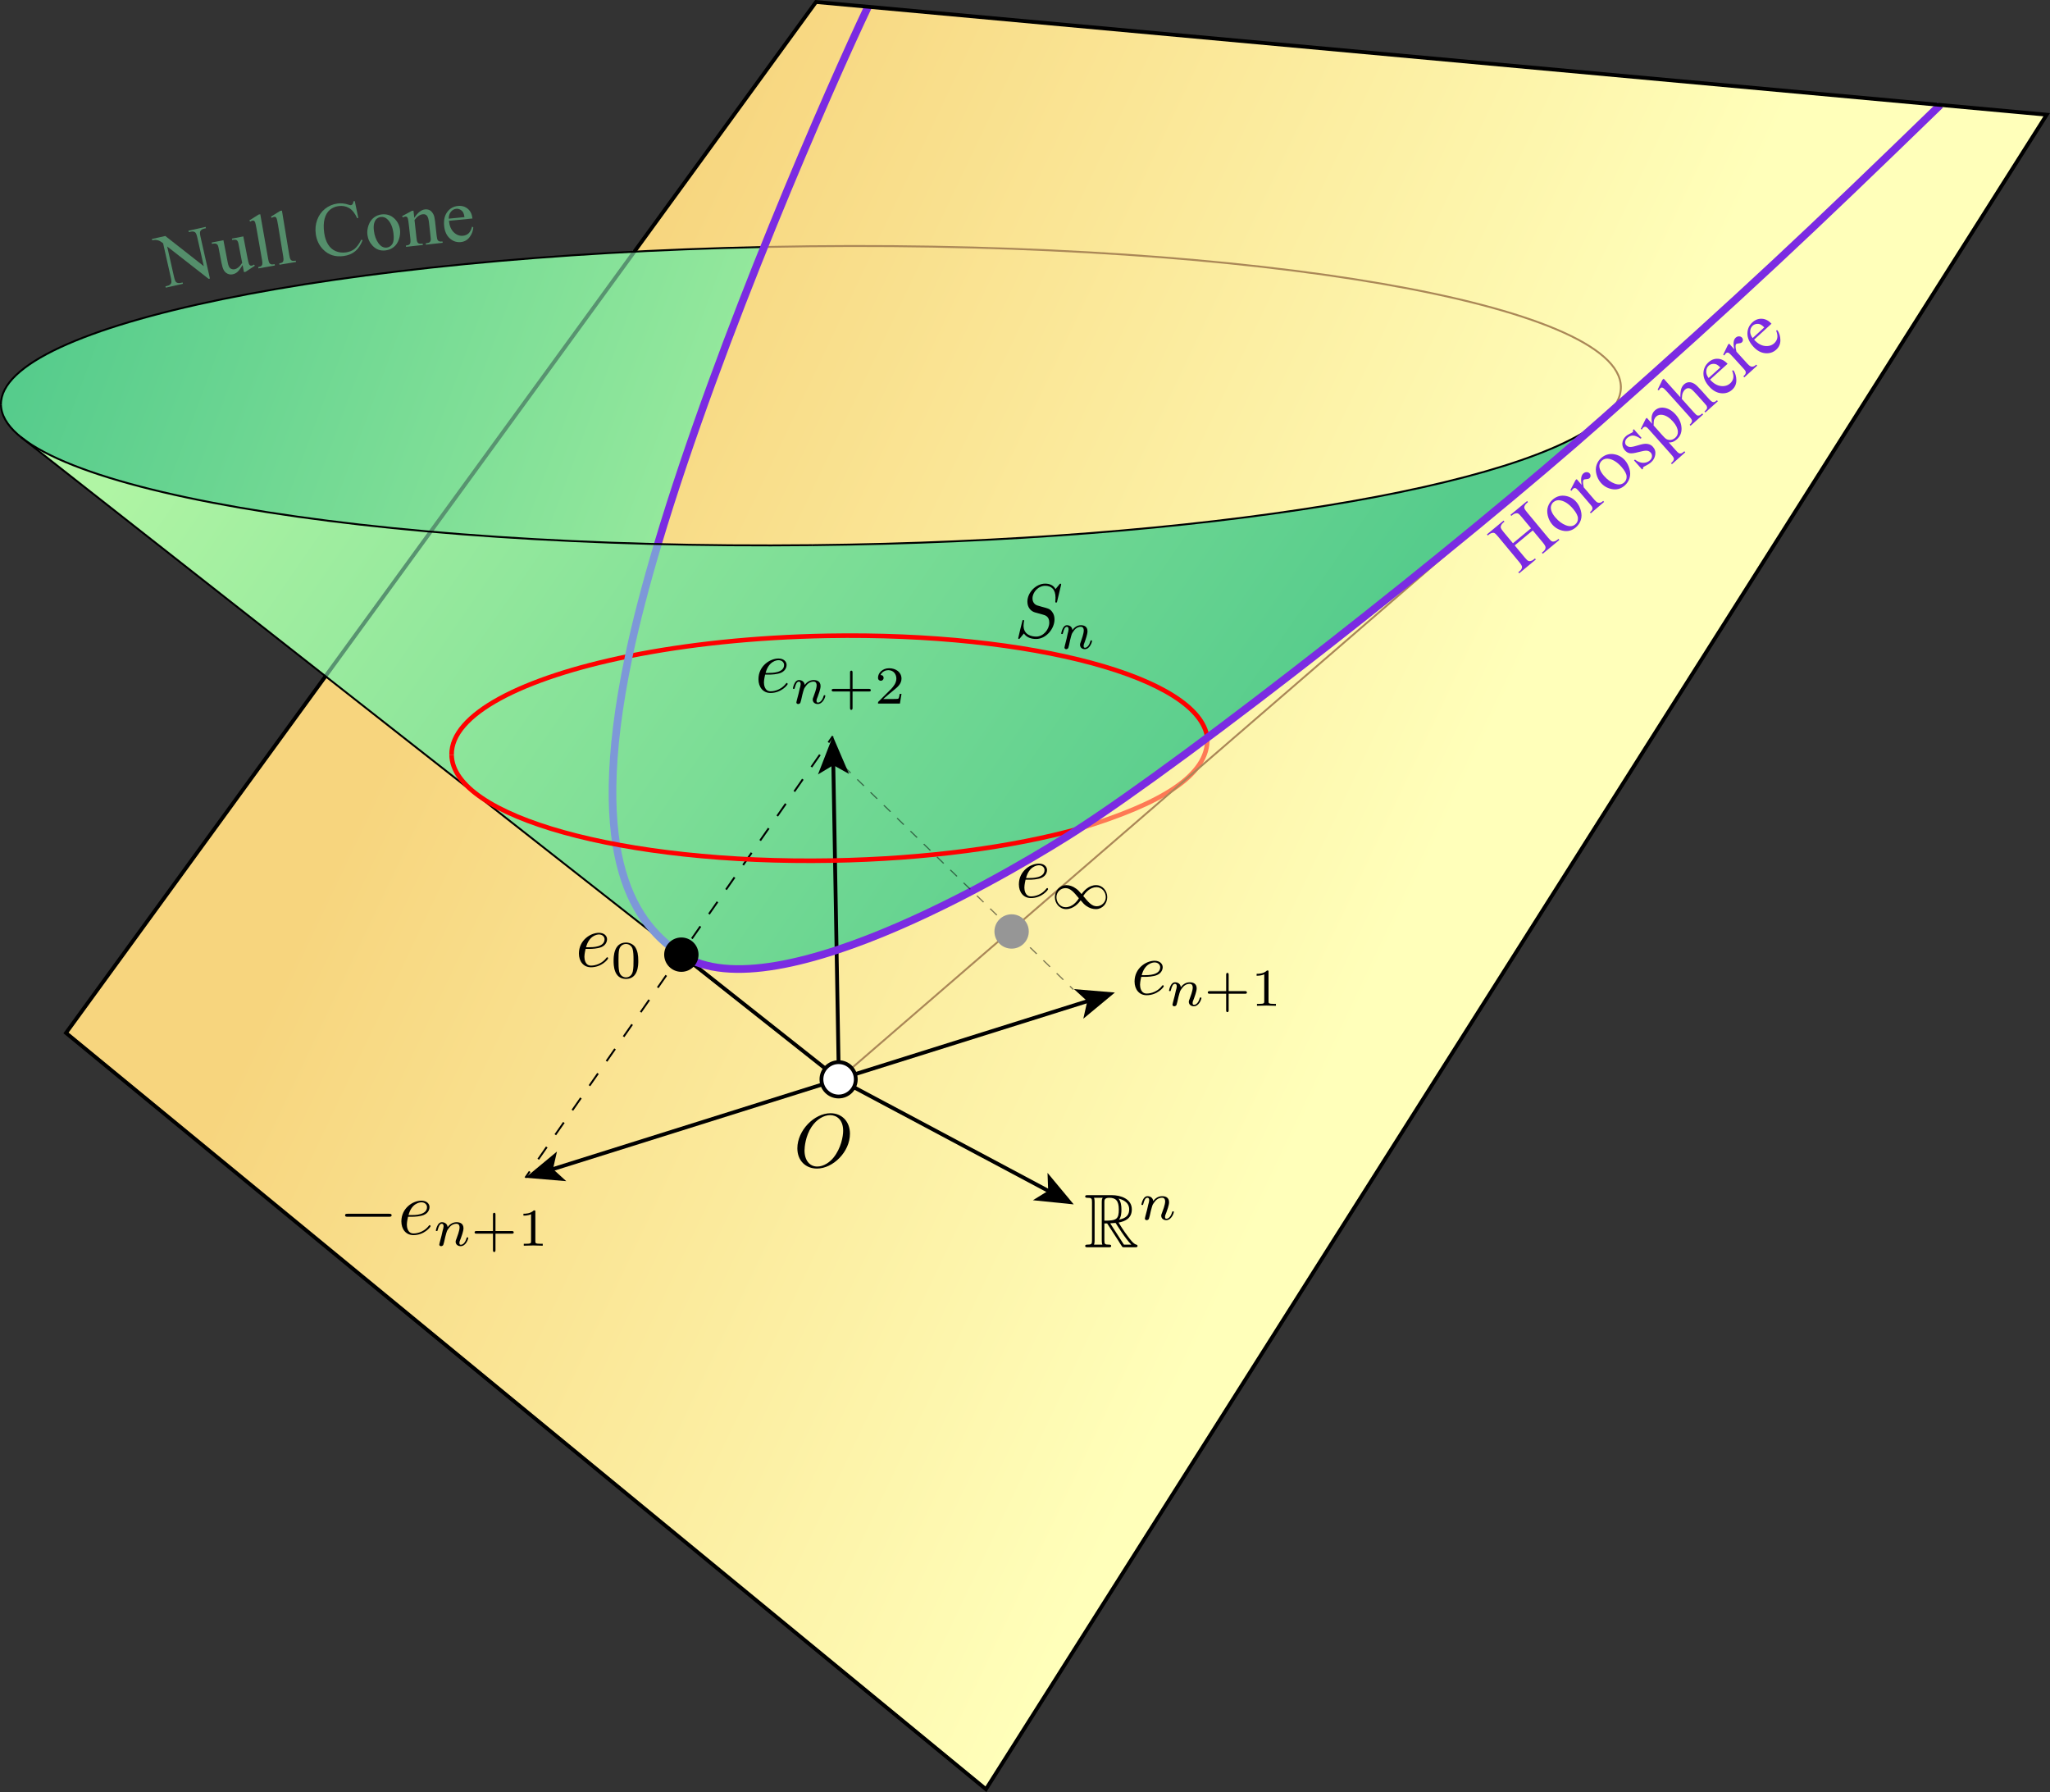 <?xml version="1.0" encoding="UTF-8" standalone="no"?>
<!-- Generator: Adobe Illustrator 26.5.2, SVG Export Plug-In . SVG Version: 6.00 Build 0)  -->

<svg
   version="1.1"
   id="Layer_1"
   x="0px"
   y="0px"
   width="268.608px"
   height="234.772px"
   viewBox="0 0 268.608 234.772"
   enable-background="new 0 0 268.608 234.772"
   xml:space="preserve"
   sodipodi:docname="Horosphere.svg"
   inkscape:version="1.1.2 (0a00cf5339, 2022-02-04)"
   xmlns:inkscape="http://www.inkscape.org/namespaces/inkscape"
   xmlns:sodipodi="http://sodipodi.sourceforge.net/DTD/sodipodi-0.dtd"
   xmlns:xlink="http://www.w3.org/1999/xlink"
   xmlns="http://www.w3.org/2000/svg"
   xmlns:svg="http://www.w3.org/2000/svg"><rect x="0" y="0" width="268.608" height="234.772" fill="#333333" stroke="none"/><defs
   id="defs246"><marker
   orient="auto"
   refY="0"
   refX="0"
   id="InfiniteLineEnd"
   inkscape:stockid="InfiniteLineEnd"
   style="overflow:visible"
   inkscape:isstock="true"><g
     style="fill:context-stroke"
     id="g5458"><circle
       cx="3"
       cy="0"
       r="0.8"
       id="circle5452" /><circle
       cx="6.5"
       cy="0"
       r="0.8"
       id="circle5454" /><circle
       cx="10"
       cy="0"
       r="0.8"
       id="circle5456" /></g></marker><g
   id="g3292">
      <symbol
   overflow="visible"
   id="symbol8943">
        <path
   style="stroke:none;"
   d=""
   id="path9720" />
      </symbol>
      <symbol
   overflow="visible"
   id="symbol2826">
        <path
   style="stroke:none;"
   d="M 4.609 -2.172 C 4.828 -2.172 4.922 -2.172 4.922 -2.438 C 4.922 -2.75 4.859 -3.484 4.359 -3.984 C 4 -4.344 3.469 -4.516 2.781 -4.516 C 1.188 -4.516 0.312 -3.484 0.312 -2.25 C 0.312 -0.906 1.312 0.062 2.922 0.062 C 4.5 0.062 4.922 -1 4.922 -1.172 C 4.922 -1.344 4.734 -1.344 4.688 -1.344 C 4.516 -1.344 4.5 -1.297 4.438 -1.141 C 4.234 -0.656 3.656 -0.344 3.016 -0.344 C 1.609 -0.344 1.594 -1.672 1.594 -2.172 Z M 1.594 -2.5 C 1.609 -2.891 1.625 -3.312 1.828 -3.641 C 2.094 -4.031 2.5 -4.156 2.781 -4.156 C 3.953 -4.156 3.969 -2.844 3.984 -2.5 Z M 1.594 -2.5 "
   id="path7528" />
      </symbol>
      <symbol
   overflow="visible"
   id="symbol9890">
        <path
   style="stroke:none;"
   d=""
   id="path9033" />
      </symbol>
      <symbol
   overflow="visible"
   id="symbol3872">
        <path
   style="stroke:none;"
   d="M 3.594 -2.219 C 3.594 -2.984 3.5 -3.547 3.188 -4.031 C 2.969 -4.344 2.531 -4.625 1.984 -4.625 C 0.359 -4.625 0.359 -2.719 0.359 -2.219 C 0.359 -1.719 0.359 0.141 1.984 0.141 C 3.594 0.141 3.594 -1.719 3.594 -2.219 Z M 1.984 -0.062 C 1.656 -0.062 1.234 -0.25 1.094 -0.812 C 1 -1.219 1 -1.797 1 -2.312 C 1 -2.828 1 -3.359 1.094 -3.734 C 1.25 -4.281 1.688 -4.438 1.984 -4.438 C 2.359 -4.438 2.719 -4.203 2.844 -3.797 C 2.953 -3.422 2.969 -2.922 2.969 -2.312 C 2.969 -1.797 2.969 -1.281 2.875 -0.844 C 2.734 -0.203 2.266 -0.062 1.984 -0.062 Z M 1.984 -0.062 "
   id="path1780" />
      </symbol>
    </g>
  <g
   id="g8228">
      <symbol
   overflow="visible"
   id="symbol2401">
        <path
   style="stroke:none;"
   d=""
   id="path8109" />
      </symbol>
      <symbol
   overflow="visible"
   id="symbol8816">
        <path
   style="stroke:none;"
   d="M 4.609 -2.172 C 4.828 -2.172 4.922 -2.172 4.922 -2.438 C 4.922 -2.75 4.859 -3.484 4.359 -3.984 C 4 -4.344 3.469 -4.516 2.781 -4.516 C 1.188 -4.516 0.312 -3.484 0.312 -2.25 C 0.312 -0.906 1.312 0.062 2.922 0.062 C 4.5 0.062 4.922 -1 4.922 -1.172 C 4.922 -1.344 4.734 -1.344 4.688 -1.344 C 4.516 -1.344 4.5 -1.297 4.438 -1.141 C 4.234 -0.656 3.656 -0.344 3.016 -0.344 C 1.609 -0.344 1.594 -1.672 1.594 -2.172 Z M 1.594 -2.5 C 1.609 -2.891 1.625 -3.312 1.828 -3.641 C 2.094 -4.031 2.5 -4.156 2.781 -4.156 C 3.953 -4.156 3.969 -2.844 3.984 -2.5 Z M 1.594 -2.5 "
   id="path181" />
      </symbol>
      <symbol
   overflow="visible"
   id="symbol5053">
        <path
   style="stroke:none;"
   d=""
   id="path3995" />
      </symbol>
      <symbol
   overflow="visible"
   id="symbol1317">
        <path
   style="stroke:none;"
   d="M 3.594 -2.219 C 3.594 -2.984 3.5 -3.547 3.188 -4.031 C 2.969 -4.344 2.531 -4.625 1.984 -4.625 C 0.359 -4.625 0.359 -2.719 0.359 -2.219 C 0.359 -1.719 0.359 0.141 1.984 0.141 C 3.594 0.141 3.594 -1.719 3.594 -2.219 Z M 1.984 -0.062 C 1.656 -0.062 1.234 -0.25 1.094 -0.812 C 1 -1.219 1 -1.797 1 -2.312 C 1 -2.828 1 -3.359 1.094 -3.734 C 1.25 -4.281 1.688 -4.438 1.984 -4.438 C 2.359 -4.438 2.719 -4.203 2.844 -3.797 C 2.953 -3.422 2.969 -2.922 2.969 -2.312 C 2.969 -1.797 2.969 -1.281 2.875 -0.844 C 2.734 -0.203 2.266 -0.062 1.984 -0.062 Z M 1.984 -0.062 "
   id="path1406" />
      </symbol>
    </g>
  <g
   id="g8235">
      <symbol
   overflow="visible"
   id="symbol8653">
        <path
   style="stroke:none;"
   d=""
   id="path7504" />
      </symbol>
      <symbol
   overflow="visible"
   id="symbol8008">
        <path
   style="stroke:none;"
   d="M 1.859 -2.297 C 2.156 -2.297 2.891 -2.328 3.391 -2.531 C 4.094 -2.828 4.141 -3.422 4.141 -3.562 C 4.141 -4 3.766 -4.406 3.078 -4.406 C 1.969 -4.406 0.453 -3.438 0.453 -1.688 C 0.453 -0.672 1.047 0.109 2.031 0.109 C 3.453 0.109 4.281 -0.953 4.281 -1.062 C 4.281 -1.125 4.234 -1.203 4.172 -1.203 C 4.109 -1.203 4.094 -1.172 4.031 -1.094 C 3.25 -0.109 2.156 -0.109 2.047 -0.109 C 1.266 -0.109 1.172 -0.953 1.172 -1.266 C 1.172 -1.391 1.188 -1.688 1.328 -2.297 Z M 1.391 -2.516 C 1.781 -4.031 2.812 -4.188 3.078 -4.188 C 3.531 -4.188 3.812 -3.891 3.812 -3.562 C 3.812 -2.516 2.219 -2.516 1.797 -2.516 Z M 1.391 -2.516 "
   id="path1268" />
      </symbol>
      <symbol
   overflow="visible"
   id="symbol5098">
        <path
   style="stroke:none;"
   d=""
   id="path2659" />
      </symbol>
      <symbol
   overflow="visible"
   id="symbol3869">
        <path
   style="stroke:none;"
   d="M 3.594 -2.219 C 3.594 -2.984 3.5 -3.547 3.188 -4.031 C 2.969 -4.344 2.531 -4.625 1.984 -4.625 C 0.359 -4.625 0.359 -2.719 0.359 -2.219 C 0.359 -1.719 0.359 0.141 1.984 0.141 C 3.594 0.141 3.594 -1.719 3.594 -2.219 Z M 1.984 -0.062 C 1.656 -0.062 1.234 -0.25 1.094 -0.812 C 1 -1.219 1 -1.797 1 -2.312 C 1 -2.828 1 -3.359 1.094 -3.734 C 1.25 -4.281 1.688 -4.438 1.984 -4.438 C 2.359 -4.438 2.719 -4.203 2.844 -3.797 C 2.953 -3.422 2.969 -2.922 2.969 -2.312 C 2.969 -1.797 2.969 -1.281 2.875 -0.844 C 2.734 -0.203 2.266 -0.062 1.984 -0.062 Z M 1.984 -0.062 "
   id="path6912" />
      </symbol>
    </g>
  <g
   id="g5813">
      <symbol
   overflow="visible"
   id="symbol9101">
        <path
   style="stroke:none;"
   d=""
   id="path9500" />
      </symbol>
      <symbol
   overflow="visible"
   id="symbol1313">
        <path
   style="stroke:none;"
   d="M 1.859 -2.297 C 2.156 -2.297 2.891 -2.328 3.391 -2.531 C 4.094 -2.828 4.141 -3.422 4.141 -3.562 C 4.141 -4 3.766 -4.406 3.078 -4.406 C 1.969 -4.406 0.453 -3.438 0.453 -1.688 C 0.453 -0.672 1.047 0.109 2.031 0.109 C 3.453 0.109 4.281 -0.953 4.281 -1.062 C 4.281 -1.125 4.234 -1.203 4.172 -1.203 C 4.109 -1.203 4.094 -1.172 4.031 -1.094 C 3.25 -0.109 2.156 -0.109 2.047 -0.109 C 1.266 -0.109 1.172 -0.953 1.172 -1.266 C 1.172 -1.391 1.188 -1.688 1.328 -2.297 Z M 1.391 -2.516 C 1.781 -4.031 2.812 -4.188 3.078 -4.188 C 3.531 -4.188 3.812 -3.891 3.812 -3.562 C 3.812 -2.516 2.219 -2.516 1.797 -2.516 Z M 1.391 -2.516 "
   id="path5736" />
      </symbol>
      <symbol
   overflow="visible"
   id="symbol7338">
        <path
   style="stroke:none;"
   d=""
   id="path8048" />
      </symbol>
      <symbol
   overflow="visible"
   id="symbol8139">
        <path
   style="stroke:none;"
   d="M 3.594 -2.219 C 3.594 -2.984 3.5 -3.547 3.188 -4.031 C 2.969 -4.344 2.531 -4.625 1.984 -4.625 C 0.359 -4.625 0.359 -2.719 0.359 -2.219 C 0.359 -1.719 0.359 0.141 1.984 0.141 C 3.594 0.141 3.594 -1.719 3.594 -2.219 Z M 1.984 -0.062 C 1.656 -0.062 1.234 -0.25 1.094 -0.812 C 1 -1.219 1 -1.797 1 -2.312 C 1 -2.828 1 -3.359 1.094 -3.734 C 1.25 -4.281 1.688 -4.438 1.984 -4.438 C 2.359 -4.438 2.719 -4.203 2.844 -3.797 C 2.953 -3.422 2.969 -2.922 2.969 -2.312 C 2.969 -1.797 2.969 -1.281 2.875 -0.844 C 2.734 -0.203 2.266 -0.062 1.984 -0.062 Z M 1.984 -0.062 "
   id="path2827" />
      </symbol>
    </g>
  <g
   id="g8562">
      <symbol
   overflow="visible"
   id="symbol7526">
        <path
   style="stroke:none;"
   d=""
   id="path4066" />
      </symbol>
      <symbol
   overflow="visible"
   id="symbol8014">
        <path
   style="stroke:none;"
   d="M 4.609 -2.172 C 4.828 -2.172 4.922 -2.172 4.922 -2.438 C 4.922 -2.75 4.859 -3.484 4.359 -3.984 C 4 -4.344 3.469 -4.516 2.781 -4.516 C 1.188 -4.516 0.312 -3.484 0.312 -2.25 C 0.312 -0.906 1.312 0.062 2.922 0.062 C 4.5 0.062 4.922 -1 4.922 -1.172 C 4.922 -1.344 4.734 -1.344 4.688 -1.344 C 4.516 -1.344 4.5 -1.297 4.438 -1.141 C 4.234 -0.656 3.656 -0.344 3.016 -0.344 C 1.609 -0.344 1.594 -1.672 1.594 -2.172 Z M 1.594 -2.5 C 1.609 -2.891 1.625 -3.312 1.828 -3.641 C 2.094 -4.031 2.5 -4.156 2.781 -4.156 C 3.953 -4.156 3.969 -2.844 3.984 -2.5 Z M 1.594 -2.5 "
   id="path1123" />
      </symbol>
      <symbol
   overflow="visible"
   id="symbol9325">
        <path
   style="stroke:none;"
   d=""
   id="path5128" />
      </symbol>
      <symbol
   overflow="visible"
   id="symbol61">
        <path
   style="stroke:none;"
   d="M 3.594 -2.219 C 3.594 -2.984 3.5 -3.547 3.188 -4.031 C 2.969 -4.344 2.531 -4.625 1.984 -4.625 C 0.359 -4.625 0.359 -2.719 0.359 -2.219 C 0.359 -1.719 0.359 0.141 1.984 0.141 C 3.594 0.141 3.594 -1.719 3.594 -2.219 Z M 1.984 -0.062 C 1.656 -0.062 1.234 -0.25 1.094 -0.812 C 1 -1.219 1 -1.797 1 -2.312 C 1 -2.828 1 -3.359 1.094 -3.734 C 1.25 -4.281 1.688 -4.438 1.984 -4.438 C 2.359 -4.438 2.719 -4.203 2.844 -3.797 C 2.953 -3.422 2.969 -2.922 2.969 -2.312 C 2.969 -1.797 2.969 -1.281 2.875 -0.844 C 2.734 -0.203 2.266 -0.062 1.984 -0.062 Z M 1.984 -0.062 "
   id="path9292" />
      </symbol>
    </g>
  <g
   id="g7837">
      <symbol
   overflow="visible"
   id="symbol1670">
        <path
   style="stroke:none;"
   d=""
   id="path1465" />
      </symbol>
      <symbol
   overflow="visible"
   id="symbol5890">
        <path
   style="stroke:none;"
   d="M 4.609 -2.172 C 4.828 -2.172 4.922 -2.172 4.922 -2.438 C 4.922 -2.75 4.859 -3.484 4.359 -3.984 C 4 -4.344 3.469 -4.516 2.781 -4.516 C 1.188 -4.516 0.312 -3.484 0.312 -2.25 C 0.312 -0.906 1.312 0.062 2.922 0.062 C 4.5 0.062 4.922 -1 4.922 -1.172 C 4.922 -1.344 4.734 -1.344 4.688 -1.344 C 4.516 -1.344 4.5 -1.297 4.438 -1.141 C 4.234 -0.656 3.656 -0.344 3.016 -0.344 C 1.609 -0.344 1.594 -1.672 1.594 -2.172 Z M 1.594 -2.5 C 1.609 -2.891 1.625 -3.312 1.828 -3.641 C 2.094 -4.031 2.5 -4.156 2.781 -4.156 C 3.953 -4.156 3.969 -2.844 3.984 -2.5 Z M 1.594 -2.5 "
   id="path2904" />
      </symbol>
      <symbol
   overflow="visible"
   id="symbol7805">
        <path
   style="stroke:none;"
   d=""
   id="path5662" />
      </symbol>
      <symbol
   overflow="visible"
   id="symbol4470">
        <path
   style="stroke:none;"
   d="M 3.594 -2.219 C 3.594 -2.984 3.5 -3.547 3.188 -4.031 C 2.969 -4.344 2.531 -4.625 1.984 -4.625 C 0.359 -4.625 0.359 -2.719 0.359 -2.219 C 0.359 -1.719 0.359 0.141 1.984 0.141 C 3.594 0.141 3.594 -1.719 3.594 -2.219 Z M 1.984 -0.062 C 1.656 -0.062 1.234 -0.25 1.094 -0.812 C 1 -1.219 1 -1.797 1 -2.312 C 1 -2.828 1 -3.359 1.094 -3.734 C 1.25 -4.281 1.688 -4.438 1.984 -4.438 C 2.359 -4.438 2.719 -4.203 2.844 -3.797 C 2.953 -3.422 2.969 -2.922 2.969 -2.312 C 2.969 -1.797 2.969 -1.281 2.875 -0.844 C 2.734 -0.203 2.266 -0.062 1.984 -0.062 Z M 1.984 -0.062 "
   id="path2061" />
      </symbol>
    </g>
  <g
   id="g2729">
      <symbol
   overflow="visible"
   id="symbol4666">
        <path
   style="stroke:none;"
   d=""
   id="path2101" />
      </symbol>
      <symbol
   overflow="visible"
   id="symbol2503">
        <path
   style="stroke:none;"
   d="M 4.609 -2.172 C 4.828 -2.172 4.922 -2.172 4.922 -2.438 C 4.922 -2.75 4.859 -3.484 4.359 -3.984 C 4 -4.344 3.469 -4.516 2.781 -4.516 C 1.188 -4.516 0.312 -3.484 0.312 -2.25 C 0.312 -0.906 1.312 0.062 2.922 0.062 C 4.5 0.062 4.922 -1 4.922 -1.172 C 4.922 -1.344 4.734 -1.344 4.688 -1.344 C 4.516 -1.344 4.5 -1.297 4.438 -1.141 C 4.234 -0.656 3.656 -0.344 3.016 -0.344 C 1.609 -0.344 1.594 -1.672 1.594 -2.172 Z M 1.594 -2.5 C 1.609 -2.891 1.625 -3.312 1.828 -3.641 C 2.094 -4.031 2.5 -4.156 2.781 -4.156 C 3.953 -4.156 3.969 -2.844 3.984 -2.5 Z M 1.594 -2.5 "
   id="path3071" />
      </symbol>
      <symbol
   overflow="visible"
   id="symbol5851">
        <path
   style="stroke:none;"
   d=""
   id="path93" />
      </symbol>
      <symbol
   overflow="visible"
   id="symbol7580">
        <path
   style="stroke:none;"
   d="M 4.031 -1.906 C 3.656 -2.344 3.547 -2.453 3.281 -2.641 C 2.859 -2.953 2.406 -3.078 2.031 -3.078 C 1.156 -3.078 0.531 -2.328 0.531 -1.5 C 0.531 -0.688 1.141 0.062 2 0.062 C 2.969 0.062 3.656 -0.719 3.906 -1.094 C 4.266 -0.656 4.391 -0.547 4.641 -0.359 C 5.078 -0.047 5.516 0.062 5.906 0.062 C 6.766 0.062 7.391 -0.672 7.391 -1.5 C 7.391 -2.328 6.797 -3.078 5.922 -3.078 C 4.953 -3.078 4.281 -2.281 4.031 -1.906 Z M 4.25 -1.656 C 4.531 -2.109 5.141 -2.812 5.984 -2.812 C 6.703 -2.812 7.203 -2.172 7.203 -1.5 C 7.203 -0.844 6.656 -0.312 6.016 -0.312 C 5.359 -0.312 4.922 -0.844 4.25 -1.656 Z M 3.672 -1.359 C 3.406 -0.906 2.797 -0.188 1.938 -0.188 C 1.219 -0.188 0.734 -0.828 0.734 -1.5 C 0.734 -2.172 1.281 -2.688 1.922 -2.688 C 2.562 -2.688 3.016 -2.156 3.672 -1.359 Z M 3.672 -1.359 "
   id="path6649" />
      </symbol>
    </g>
  <g
   id="g8884">
      <symbol
   overflow="visible"
   id="symbol6698">
        <path
   style="stroke:none;"
   d=""
   id="path7686" />
      </symbol>
      <symbol
   overflow="visible"
   id="symbol6268">
        <path
   style="stroke:none;"
   d="M 1.859 -2.297 C 2.156 -2.297 2.891 -2.328 3.391 -2.531 C 4.094 -2.828 4.141 -3.422 4.141 -3.562 C 4.141 -4 3.766 -4.406 3.078 -4.406 C 1.969 -4.406 0.453 -3.438 0.453 -1.688 C 0.453 -0.672 1.047 0.109 2.031 0.109 C 3.453 0.109 4.281 -0.953 4.281 -1.062 C 4.281 -1.125 4.234 -1.203 4.172 -1.203 C 4.109 -1.203 4.094 -1.172 4.031 -1.094 C 3.25 -0.109 2.156 -0.109 2.047 -0.109 C 1.266 -0.109 1.172 -0.953 1.172 -1.266 C 1.172 -1.391 1.188 -1.688 1.328 -2.297 Z M 1.391 -2.516 C 1.781 -4.031 2.812 -4.188 3.078 -4.188 C 3.531 -4.188 3.812 -3.891 3.812 -3.562 C 3.812 -2.516 2.219 -2.516 1.797 -2.516 Z M 1.391 -2.516 "
   id="path8066" />
      </symbol>
      <symbol
   overflow="visible"
   id="symbol1179">
        <path
   style="stroke:none;"
   d=""
   id="path5878" />
      </symbol>
      <symbol
   overflow="visible"
   id="symbol1390">
        <path
   style="stroke:none;"
   d="M 4.031 -1.906 C 3.656 -2.344 3.547 -2.453 3.281 -2.641 C 2.859 -2.953 2.406 -3.078 2.031 -3.078 C 1.156 -3.078 0.531 -2.328 0.531 -1.5 C 0.531 -0.688 1.141 0.062 2 0.062 C 2.969 0.062 3.656 -0.719 3.906 -1.094 C 4.266 -0.656 4.391 -0.547 4.641 -0.359 C 5.078 -0.047 5.516 0.062 5.906 0.062 C 6.766 0.062 7.391 -0.672 7.391 -1.5 C 7.391 -2.328 6.797 -3.078 5.922 -3.078 C 4.953 -3.078 4.281 -2.281 4.031 -1.906 Z M 4.25 -1.656 C 4.531 -2.109 5.141 -2.812 5.984 -2.812 C 6.703 -2.812 7.203 -2.172 7.203 -1.5 C 7.203 -0.844 6.656 -0.312 6.016 -0.312 C 5.359 -0.312 4.922 -0.844 4.25 -1.656 Z M 3.672 -1.359 C 3.406 -0.906 2.797 -0.188 1.938 -0.188 C 1.219 -0.188 0.734 -0.828 0.734 -1.5 C 0.734 -2.172 1.281 -2.688 1.922 -2.688 C 2.562 -2.688 3.016 -2.156 3.672 -1.359 Z M 3.672 -1.359 "
   id="path6744" />
      </symbol>
    </g>
  <g
   id="g5072">
      <symbol
   overflow="visible"
   id="symbol2835">
        <path
   style="stroke:none;"
   d=""
   id="path9461" />
      </symbol>
      <symbol
   overflow="visible"
   id="symbol9407">
        <path
   style="stroke:none;"
   d="M 1.859 -2.297 C 2.156 -2.297 2.891 -2.328 3.391 -2.531 C 4.094 -2.828 4.141 -3.422 4.141 -3.562 C 4.141 -4 3.766 -4.406 3.078 -4.406 C 1.969 -4.406 0.453 -3.438 0.453 -1.688 C 0.453 -0.672 1.047 0.109 2.031 0.109 C 3.453 0.109 4.281 -0.953 4.281 -1.062 C 4.281 -1.125 4.234 -1.203 4.172 -1.203 C 4.109 -1.203 4.094 -1.172 4.031 -1.094 C 3.25 -0.109 2.156 -0.109 2.047 -0.109 C 1.266 -0.109 1.172 -0.953 1.172 -1.266 C 1.172 -1.391 1.188 -1.688 1.328 -2.297 Z M 1.391 -2.516 C 1.781 -4.031 2.812 -4.188 3.078 -4.188 C 3.531 -4.188 3.812 -3.891 3.812 -3.562 C 3.812 -2.516 2.219 -2.516 1.797 -2.516 Z M 1.391 -2.516 "
   id="path1331" />
      </symbol>
      <symbol
   overflow="visible"
   id="symbol5310">
        <path
   style="stroke:none;"
   d=""
   id="path7788" />
      </symbol>
      <symbol
   overflow="visible"
   id="symbol7913">
        <path
   style="stroke:none;"
   d="M 3.594 -2.219 C 3.594 -2.984 3.5 -3.547 3.188 -4.031 C 2.969 -4.344 2.531 -4.625 1.984 -4.625 C 0.359 -4.625 0.359 -2.719 0.359 -2.219 C 0.359 -1.719 0.359 0.141 1.984 0.141 C 3.594 0.141 3.594 -1.719 3.594 -2.219 Z M 1.984 -0.062 C 1.656 -0.062 1.234 -0.25 1.094 -0.812 C 1 -1.219 1 -1.797 1 -2.312 C 1 -2.828 1 -3.359 1.094 -3.734 C 1.25 -4.281 1.688 -4.438 1.984 -4.438 C 2.359 -4.438 2.719 -4.203 2.844 -3.797 C 2.953 -3.422 2.969 -2.922 2.969 -2.312 C 2.969 -1.797 2.969 -1.281 2.875 -0.844 C 2.734 -0.203 2.266 -0.062 1.984 -0.062 Z M 1.984 -0.062 "
   id="path8230" />
      </symbol>
    </g>
  <g
   id="g8338">
      <symbol
   overflow="visible"
   id="symbol391">
        <path
   style="stroke:none;"
   d=""
   id="path3175" />
      </symbol>
      <symbol
   overflow="visible"
   id="symbol9499">
        <path
   style="stroke:none;"
   d="M 1.859 -2.297 C 2.156 -2.297 2.891 -2.328 3.391 -2.531 C 4.094 -2.828 4.141 -3.422 4.141 -3.562 C 4.141 -4 3.766 -4.406 3.078 -4.406 C 1.969 -4.406 0.453 -3.438 0.453 -1.688 C 0.453 -0.672 1.047 0.109 2.031 0.109 C 3.453 0.109 4.281 -0.953 4.281 -1.062 C 4.281 -1.125 4.234 -1.203 4.172 -1.203 C 4.109 -1.203 4.094 -1.172 4.031 -1.094 C 3.25 -0.109 2.156 -0.109 2.047 -0.109 C 1.266 -0.109 1.172 -0.953 1.172 -1.266 C 1.172 -1.391 1.188 -1.688 1.328 -2.297 Z M 1.391 -2.516 C 1.781 -4.031 2.812 -4.188 3.078 -4.188 C 3.531 -4.188 3.812 -3.891 3.812 -3.562 C 3.812 -2.516 2.219 -2.516 1.797 -2.516 Z M 1.391 -2.516 "
   id="path6640" />
      </symbol>
      <symbol
   overflow="visible"
   id="symbol3475">
        <path
   style="stroke:none;"
   d=""
   id="path9773" />
      </symbol>
      <symbol
   overflow="visible"
   id="symbol8210">
        <path
   style="stroke:none;"
   d="M 3.594 -2.219 C 3.594 -2.984 3.5 -3.547 3.188 -4.031 C 2.969 -4.344 2.531 -4.625 1.984 -4.625 C 0.359 -4.625 0.359 -2.719 0.359 -2.219 C 0.359 -1.719 0.359 0.141 1.984 0.141 C 3.594 0.141 3.594 -1.719 3.594 -2.219 Z M 1.984 -0.062 C 1.656 -0.062 1.234 -0.25 1.094 -0.812 C 1 -1.219 1 -1.797 1 -2.312 C 1 -2.828 1 -3.359 1.094 -3.734 C 1.25 -4.281 1.688 -4.438 1.984 -4.438 C 2.359 -4.438 2.719 -4.203 2.844 -3.797 C 2.953 -3.422 2.969 -2.922 2.969 -2.312 C 2.969 -1.797 2.969 -1.281 2.875 -0.844 C 2.734 -0.203 2.266 -0.062 1.984 -0.062 Z M 1.984 -0.062 "
   id="path6605" />
      </symbol>
    </g>
  <g
   id="g3833">
      <symbol
   overflow="visible"
   id="symbol7082">
        <path
   style="stroke:none;"
   d=""
   id="path2478" />
      </symbol>
      <symbol
   overflow="visible"
   id="symbol6644">
        <path
   style="stroke:none;"
   d="M 1.859 -2.297 C 2.156 -2.297 2.891 -2.328 3.391 -2.531 C 4.094 -2.828 4.141 -3.422 4.141 -3.562 C 4.141 -4 3.766 -4.406 3.078 -4.406 C 1.969 -4.406 0.453 -3.438 0.453 -1.688 C 0.453 -0.672 1.047 0.109 2.031 0.109 C 3.453 0.109 4.281 -0.953 4.281 -1.062 C 4.281 -1.125 4.234 -1.203 4.172 -1.203 C 4.109 -1.203 4.094 -1.172 4.031 -1.094 C 3.25 -0.109 2.156 -0.109 2.047 -0.109 C 1.266 -0.109 1.172 -0.953 1.172 -1.266 C 1.172 -1.391 1.188 -1.688 1.328 -2.297 Z M 1.391 -2.516 C 1.781 -4.031 2.812 -4.188 3.078 -4.188 C 3.531 -4.188 3.812 -3.891 3.812 -3.562 C 3.812 -2.516 2.219 -2.516 1.797 -2.516 Z M 1.391 -2.516 "
   id="path6624" />
      </symbol>
      <symbol
   overflow="visible"
   id="symbol6924">
        <path
   style="stroke:none;"
   d=""
   id="path9960" />
      </symbol>
      <symbol
   overflow="visible"
   id="symbol1259">
        <path
   style="stroke:none;"
   d="M 0.844 -0.438 C 0.828 -0.344 0.781 -0.172 0.781 -0.156 C 0.781 0 0.906 0.062 1.016 0.062 C 1.141 0.062 1.25 -0.016 1.297 -0.078 C 1.328 -0.141 1.375 -0.375 1.422 -0.516 C 1.453 -0.641 1.531 -0.969 1.562 -1.141 C 1.609 -1.297 1.656 -1.453 1.688 -1.609 C 1.766 -1.891 1.781 -1.953 1.984 -2.234 C 2.172 -2.516 2.5 -2.875 3.031 -2.875 C 3.422 -2.875 3.438 -2.516 3.438 -2.391 C 3.438 -1.969 3.141 -1.203 3.031 -0.906 C 2.953 -0.703 2.922 -0.641 2.922 -0.531 C 2.922 -0.156 3.219 0.062 3.578 0.062 C 4.281 0.062 4.578 -0.891 4.578 -1 C 4.578 -1.094 4.5 -1.094 4.469 -1.094 C 4.375 -1.094 4.375 -1.047 4.344 -0.969 C 4.188 -0.406 3.875 -0.125 3.609 -0.125 C 3.453 -0.125 3.422 -0.219 3.422 -0.375 C 3.422 -0.531 3.469 -0.625 3.594 -0.938 C 3.672 -1.156 3.953 -1.891 3.953 -2.281 C 3.953 -2.953 3.422 -3.078 3.047 -3.078 C 2.469 -3.078 2.078 -2.719 1.875 -2.438 C 1.828 -2.922 1.422 -3.078 1.125 -3.078 C 0.828 -3.078 0.672 -2.859 0.578 -2.703 C 0.422 -2.438 0.328 -2.047 0.328 -2 C 0.328 -1.922 0.422 -1.922 0.453 -1.922 C 0.547 -1.922 0.547 -1.938 0.594 -2.125 C 0.703 -2.531 0.844 -2.875 1.109 -2.875 C 1.297 -2.875 1.344 -2.719 1.344 -2.531 C 1.344 -2.406 1.281 -2.141 1.219 -1.953 C 1.172 -1.766 1.109 -1.484 1.078 -1.328 Z M 0.844 -0.438 "
   id="path2602" />
      </symbol>
      <symbol
   overflow="visible"
   id="symbol9605">
        <path
   style="stroke:none;"
   d=""
   id="path6599" />
      </symbol>
      <symbol
   overflow="visible"
   id="symbol4918">
        <path
   style="stroke:none;"
   d="M 3.219 -1.578 L 5.359 -1.578 C 5.453 -1.578 5.609 -1.578 5.609 -1.734 C 5.609 -1.922 5.453 -1.922 5.359 -1.922 L 3.219 -1.922 L 3.219 -4.062 C 3.219 -4.141 3.219 -4.312 3.062 -4.312 C 2.891 -4.312 2.891 -4.156 2.891 -4.062 L 2.891 -1.922 L 0.75 -1.922 C 0.656 -1.922 0.484 -1.922 0.484 -1.75 C 0.484 -1.578 0.641 -1.578 0.75 -1.578 L 2.891 -1.578 L 2.891 0.562 C 2.891 0.656 2.891 0.828 3.047 0.828 C 3.219 0.828 3.219 0.656 3.219 0.562 Z M 3.219 -1.578 "
   id="path5902" />
      </symbol>
      <symbol
   overflow="visible"
   id="symbol9570">
        <path
   style="stroke:none;"
   d="M 3.516 -1.266 L 3.281 -1.266 C 3.266 -1.109 3.188 -0.703 3.094 -0.641 C 3.047 -0.594 2.516 -0.594 2.406 -0.594 L 1.125 -0.594 C 1.859 -1.234 2.109 -1.438 2.516 -1.766 C 3.031 -2.172 3.516 -2.609 3.516 -3.266 C 3.516 -4.109 2.781 -4.625 1.891 -4.625 C 1.031 -4.625 0.438 -4.016 0.438 -3.375 C 0.438 -3.031 0.734 -2.984 0.812 -2.984 C 0.969 -2.984 1.172 -3.109 1.172 -3.359 C 1.172 -3.484 1.125 -3.734 0.766 -3.734 C 0.984 -4.219 1.453 -4.375 1.781 -4.375 C 2.484 -4.375 2.844 -3.828 2.844 -3.266 C 2.844 -2.656 2.406 -2.188 2.188 -1.938 L 0.516 -0.266 C 0.438 -0.203 0.438 -0.188 0.438 0 L 3.312 0 Z M 3.516 -1.266 "
   id="path5412" />
      </symbol>
    </g>
  <g
   id="g5038">
      <symbol
   overflow="visible"
   id="symbol6012">
        <path
   style="stroke:none;"
   d=""
   id="path4054" />
      </symbol>
      <symbol
   overflow="visible"
   id="symbol9186">
        <path
   style="stroke:none;"
   d="M 2.672 -3.125 L 3.031 -3.125 L 4.531 -0.812 C 4.625 -0.656 4.859 -0.266 4.969 -0.125 C 5.047 0 5.078 0 5.297 0 L 6.672 0 C 6.859 0 7.016 0 7.016 -0.172 C 7.016 -0.266 6.953 -0.328 6.859 -0.344 C 6.484 -0.422 6 -1.094 5.766 -1.406 C 5.688 -1.5 5.188 -2.156 4.531 -3.234 C 5.406 -3.406 6.266 -3.781 6.266 -4.969 C 6.266 -6.344 4.812 -6.828 3.625 -6.828 L 0.5 -6.828 C 0.312 -6.828 0.156 -6.828 0.156 -6.656 C 0.156 -6.484 0.344 -6.484 0.422 -6.484 C 1 -6.484 1.047 -6.406 1.047 -5.906 L 1.047 -0.922 C 1.047 -0.422 1 -0.344 0.422 -0.344 C 0.344 -0.344 0.156 -0.344 0.156 -0.172 C 0.156 0 0.312 0 0.5 0 L 3.234 0 C 3.406 0 3.562 0 3.562 -0.172 C 3.562 -0.344 3.391 -0.344 3.281 -0.344 C 2.719 -0.344 2.672 -0.422 2.672 -0.922 Z M 4.594 -3.625 C 4.875 -3.984 4.906 -4.516 4.906 -4.953 C 4.906 -5.438 4.844 -5.969 4.531 -6.375 C 4.938 -6.281 5.922 -5.969 5.922 -4.969 C 5.922 -4.312 5.625 -3.812 4.594 -3.625 Z M 2.672 -5.938 C 2.672 -6.156 2.672 -6.484 3.297 -6.484 C 4.141 -6.484 4.562 -6.125 4.562 -4.953 C 4.562 -3.672 4.25 -3.484 2.672 -3.484 Z M 1.312 -0.344 C 1.391 -0.531 1.391 -0.812 1.391 -0.891 L 1.391 -5.938 C 1.391 -6.031 1.391 -6.297 1.312 -6.484 L 2.453 -6.484 C 2.328 -6.312 2.328 -6.125 2.328 -5.969 L 2.328 -0.891 C 2.328 -0.797 2.328 -0.531 2.406 -0.344 Z M 3.438 -3.125 C 3.516 -3.141 3.547 -3.156 3.625 -3.156 C 3.781 -3.156 4 -3.172 4.141 -3.188 C 4.297 -2.953 5.375 -1.172 6.203 -0.344 L 5.234 -0.344 Z M 3.438 -3.125 "
   id="path9231" />
      </symbol>
      <symbol
   overflow="visible"
   id="symbol7887">
        <path
   style="stroke:none;"
   d=""
   id="path3085" />
      </symbol>
      <symbol
   overflow="visible"
   id="symbol3518">
        <path
   style="stroke:none;"
   d="M 0.844 -0.438 C 0.828 -0.344 0.781 -0.172 0.781 -0.156 C 0.781 0 0.906 0.062 1.016 0.062 C 1.141 0.062 1.25 -0.016 1.297 -0.078 C 1.328 -0.141 1.375 -0.375 1.422 -0.516 C 1.453 -0.641 1.531 -0.969 1.562 -1.141 C 1.609 -1.297 1.656 -1.453 1.688 -1.609 C 1.766 -1.891 1.781 -1.953 1.984 -2.234 C 2.172 -2.516 2.5 -2.875 3.031 -2.875 C 3.422 -2.875 3.438 -2.516 3.438 -2.391 C 3.438 -1.969 3.141 -1.203 3.031 -0.906 C 2.953 -0.703 2.922 -0.641 2.922 -0.531 C 2.922 -0.156 3.219 0.062 3.578 0.062 C 4.281 0.062 4.578 -0.891 4.578 -1 C 4.578 -1.094 4.5 -1.094 4.469 -1.094 C 4.375 -1.094 4.375 -1.047 4.344 -0.969 C 4.188 -0.406 3.875 -0.125 3.609 -0.125 C 3.453 -0.125 3.422 -0.219 3.422 -0.375 C 3.422 -0.531 3.469 -0.625 3.594 -0.938 C 3.672 -1.156 3.953 -1.891 3.953 -2.281 C 3.953 -2.953 3.422 -3.078 3.047 -3.078 C 2.469 -3.078 2.078 -2.719 1.875 -2.438 C 1.828 -2.922 1.422 -3.078 1.125 -3.078 C 0.828 -3.078 0.672 -2.859 0.578 -2.703 C 0.422 -2.438 0.328 -2.047 0.328 -2 C 0.328 -1.922 0.422 -1.922 0.453 -1.922 C 0.547 -1.922 0.547 -1.938 0.594 -2.125 C 0.703 -2.531 0.844 -2.875 1.109 -2.875 C 1.297 -2.875 1.344 -2.719 1.344 -2.531 C 1.344 -2.406 1.281 -2.141 1.219 -1.953 C 1.172 -1.766 1.109 -1.484 1.078 -1.328 Z M 0.844 -0.438 "
   id="path2080" />
      </symbol>
    </g>
  <g
   id="g1799">
      <symbol
   overflow="visible"
   id="symbol5767">
        <path
   style="stroke:none;"
   d=""
   id="path6709" />
      </symbol>
      <symbol
   overflow="visible"
   id="symbol6177">
        <path
   style="stroke:none;"
   d="M 1.859 -2.297 C 2.156 -2.297 2.891 -2.328 3.391 -2.531 C 4.094 -2.828 4.141 -3.422 4.141 -3.562 C 4.141 -4 3.766 -4.406 3.078 -4.406 C 1.969 -4.406 0.453 -3.438 0.453 -1.688 C 0.453 -0.672 1.047 0.109 2.031 0.109 C 3.453 0.109 4.281 -0.953 4.281 -1.062 C 4.281 -1.125 4.234 -1.203 4.172 -1.203 C 4.109 -1.203 4.094 -1.172 4.031 -1.094 C 3.25 -0.109 2.156 -0.109 2.047 -0.109 C 1.266 -0.109 1.172 -0.953 1.172 -1.266 C 1.172 -1.391 1.188 -1.688 1.328 -2.297 Z M 1.391 -2.516 C 1.781 -4.031 2.812 -4.188 3.078 -4.188 C 3.531 -4.188 3.812 -3.891 3.812 -3.562 C 3.812 -2.516 2.219 -2.516 1.797 -2.516 Z M 1.391 -2.516 "
   id="path5590" />
      </symbol>
      <symbol
   overflow="visible"
   id="symbol9900">
        <path
   style="stroke:none;"
   d=""
   id="path203" />
      </symbol>
      <symbol
   overflow="visible"
   id="symbol8212">
        <path
   style="stroke:none;"
   d="M 0.844 -0.438 C 0.828 -0.344 0.781 -0.172 0.781 -0.156 C 0.781 0 0.906 0.062 1.016 0.062 C 1.141 0.062 1.25 -0.016 1.297 -0.078 C 1.328 -0.141 1.375 -0.375 1.422 -0.516 C 1.453 -0.641 1.531 -0.969 1.562 -1.141 C 1.609 -1.297 1.656 -1.453 1.688 -1.609 C 1.766 -1.891 1.781 -1.953 1.984 -2.234 C 2.172 -2.516 2.5 -2.875 3.031 -2.875 C 3.422 -2.875 3.438 -2.516 3.438 -2.391 C 3.438 -1.969 3.141 -1.203 3.031 -0.906 C 2.953 -0.703 2.922 -0.641 2.922 -0.531 C 2.922 -0.156 3.219 0.062 3.578 0.062 C 4.281 0.062 4.578 -0.891 4.578 -1 C 4.578 -1.094 4.5 -1.094 4.469 -1.094 C 4.375 -1.094 4.375 -1.047 4.344 -0.969 C 4.188 -0.406 3.875 -0.125 3.609 -0.125 C 3.453 -0.125 3.422 -0.219 3.422 -0.375 C 3.422 -0.531 3.469 -0.625 3.594 -0.938 C 3.672 -1.156 3.953 -1.891 3.953 -2.281 C 3.953 -2.953 3.422 -3.078 3.047 -3.078 C 2.469 -3.078 2.078 -2.719 1.875 -2.438 C 1.828 -2.922 1.422 -3.078 1.125 -3.078 C 0.828 -3.078 0.672 -2.859 0.578 -2.703 C 0.422 -2.438 0.328 -2.047 0.328 -2 C 0.328 -1.922 0.422 -1.922 0.453 -1.922 C 0.547 -1.922 0.547 -1.938 0.594 -2.125 C 0.703 -2.531 0.844 -2.875 1.109 -2.875 C 1.297 -2.875 1.344 -2.719 1.344 -2.531 C 1.344 -2.406 1.281 -2.141 1.219 -1.953 C 1.172 -1.766 1.109 -1.484 1.078 -1.328 Z M 0.844 -0.438 "
   id="path5309" />
      </symbol>
      <symbol
   overflow="visible"
   id="symbol7420">
        <path
   style="stroke:none;"
   d=""
   id="path4874" />
      </symbol>
      <symbol
   overflow="visible"
   id="symbol8350">
        <path
   style="stroke:none;"
   d="M 3.219 -1.578 L 5.359 -1.578 C 5.453 -1.578 5.609 -1.578 5.609 -1.734 C 5.609 -1.922 5.453 -1.922 5.359 -1.922 L 3.219 -1.922 L 3.219 -4.062 C 3.219 -4.141 3.219 -4.312 3.062 -4.312 C 2.891 -4.312 2.891 -4.156 2.891 -4.062 L 2.891 -1.922 L 0.75 -1.922 C 0.656 -1.922 0.484 -1.922 0.484 -1.75 C 0.484 -1.578 0.641 -1.578 0.75 -1.578 L 2.891 -1.578 L 2.891 0.562 C 2.891 0.656 2.891 0.828 3.047 0.828 C 3.219 0.828 3.219 0.656 3.219 0.562 Z M 3.219 -1.578 "
   id="path8572" />
      </symbol>
      <symbol
   overflow="visible"
   id="symbol3665">
        <path
   style="stroke:none;"
   d="M 2.328 -4.438 C 2.328 -4.625 2.328 -4.625 2.125 -4.625 C 1.672 -4.188 1.047 -4.188 0.766 -4.188 L 0.766 -3.938 C 0.922 -3.938 1.391 -3.938 1.766 -4.125 L 1.766 -0.578 C 1.766 -0.344 1.766 -0.25 1.078 -0.25 L 0.812 -0.25 L 0.812 0 C 0.938 0 1.797 -0.031 2.047 -0.031 C 2.266 -0.031 3.141 0 3.297 0 L 3.297 -0.25 L 3.031 -0.25 C 2.328 -0.25 2.328 -0.344 2.328 -0.578 Z M 2.328 -4.438 "
   id="path8714" />
      </symbol>
    </g>
  <g
   id="g4702">
      <symbol
   overflow="visible"
   id="symbol762">
        <path
   style="stroke:none;"
   d=""
   id="path3894" />
      </symbol>
      <symbol
   overflow="visible"
   id="symbol1163">
        <path
   style="stroke:none;"
   d="M 6.562 -2.297 C 6.734 -2.297 6.922 -2.297 6.922 -2.5 C 6.922 -2.688 6.734 -2.688 6.562 -2.688 L 1.172 -2.688 C 1 -2.688 0.828 -2.688 0.828 -2.5 C 0.828 -2.297 1 -2.297 1.172 -2.297 Z M 6.562 -2.297 "
   id="path6199" />
      </symbol>
      <symbol
   overflow="visible"
   id="symbol8362">
        <path
   style="stroke:none;"
   d=""
   id="path1240" />
      </symbol>
      <symbol
   overflow="visible"
   id="symbol6393">
        <path
   style="stroke:none;"
   d="M 1.859 -2.297 C 2.156 -2.297 2.891 -2.328 3.391 -2.531 C 4.094 -2.828 4.141 -3.422 4.141 -3.562 C 4.141 -4 3.766 -4.406 3.078 -4.406 C 1.969 -4.406 0.453 -3.438 0.453 -1.688 C 0.453 -0.672 1.047 0.109 2.031 0.109 C 3.453 0.109 4.281 -0.953 4.281 -1.062 C 4.281 -1.125 4.234 -1.203 4.172 -1.203 C 4.109 -1.203 4.094 -1.172 4.031 -1.094 C 3.25 -0.109 2.156 -0.109 2.047 -0.109 C 1.266 -0.109 1.172 -0.953 1.172 -1.266 C 1.172 -1.391 1.188 -1.688 1.328 -2.297 Z M 1.391 -2.516 C 1.781 -4.031 2.812 -4.188 3.078 -4.188 C 3.531 -4.188 3.812 -3.891 3.812 -3.562 C 3.812 -2.516 2.219 -2.516 1.797 -2.516 Z M 1.391 -2.516 "
   id="path1438" />
      </symbol>
      <symbol
   overflow="visible"
   id="symbol5630">
        <path
   style="stroke:none;"
   d=""
   id="path9430" />
      </symbol>
      <symbol
   overflow="visible"
   id="symbol963">
        <path
   style="stroke:none;"
   d="M 0.844 -0.438 C 0.828 -0.344 0.781 -0.172 0.781 -0.156 C 0.781 0 0.906 0.062 1.016 0.062 C 1.141 0.062 1.25 -0.016 1.297 -0.078 C 1.328 -0.141 1.375 -0.375 1.422 -0.516 C 1.453 -0.641 1.531 -0.969 1.562 -1.141 C 1.609 -1.297 1.656 -1.453 1.688 -1.609 C 1.766 -1.891 1.781 -1.953 1.984 -2.234 C 2.172 -2.516 2.5 -2.875 3.031 -2.875 C 3.422 -2.875 3.438 -2.516 3.438 -2.391 C 3.438 -1.969 3.141 -1.203 3.031 -0.906 C 2.953 -0.703 2.922 -0.641 2.922 -0.531 C 2.922 -0.156 3.219 0.062 3.578 0.062 C 4.281 0.062 4.578 -0.891 4.578 -1 C 4.578 -1.094 4.5 -1.094 4.469 -1.094 C 4.375 -1.094 4.375 -1.047 4.344 -0.969 C 4.188 -0.406 3.875 -0.125 3.609 -0.125 C 3.453 -0.125 3.422 -0.219 3.422 -0.375 C 3.422 -0.531 3.469 -0.625 3.594 -0.938 C 3.672 -1.156 3.953 -1.891 3.953 -2.281 C 3.953 -2.953 3.422 -3.078 3.047 -3.078 C 2.469 -3.078 2.078 -2.719 1.875 -2.438 C 1.828 -2.922 1.422 -3.078 1.125 -3.078 C 0.828 -3.078 0.672 -2.859 0.578 -2.703 C 0.422 -2.438 0.328 -2.047 0.328 -2 C 0.328 -1.922 0.422 -1.922 0.453 -1.922 C 0.547 -1.922 0.547 -1.938 0.594 -2.125 C 0.703 -2.531 0.844 -2.875 1.109 -2.875 C 1.297 -2.875 1.344 -2.719 1.344 -2.531 C 1.344 -2.406 1.281 -2.141 1.219 -1.953 C 1.172 -1.766 1.109 -1.484 1.078 -1.328 Z M 0.844 -0.438 "
   id="path3081" />
      </symbol>
      <symbol
   overflow="visible"
   id="symbol6044">
        <path
   style="stroke:none;"
   d=""
   id="path4975" />
      </symbol>
      <symbol
   overflow="visible"
   id="symbol611">
        <path
   style="stroke:none;"
   d="M 3.219 -1.578 L 5.359 -1.578 C 5.453 -1.578 5.609 -1.578 5.609 -1.734 C 5.609 -1.922 5.453 -1.922 5.359 -1.922 L 3.219 -1.922 L 3.219 -4.062 C 3.219 -4.141 3.219 -4.312 3.062 -4.312 C 2.891 -4.312 2.891 -4.156 2.891 -4.062 L 2.891 -1.922 L 0.75 -1.922 C 0.656 -1.922 0.484 -1.922 0.484 -1.75 C 0.484 -1.578 0.641 -1.578 0.75 -1.578 L 2.891 -1.578 L 2.891 0.562 C 2.891 0.656 2.891 0.828 3.047 0.828 C 3.219 0.828 3.219 0.656 3.219 0.562 Z M 3.219 -1.578 "
   id="path7149" />
      </symbol>
      <symbol
   overflow="visible"
   id="symbol4249">
        <path
   style="stroke:none;"
   d="M 2.328 -4.438 C 2.328 -4.625 2.328 -4.625 2.125 -4.625 C 1.672 -4.188 1.047 -4.188 0.766 -4.188 L 0.766 -3.938 C 0.922 -3.938 1.391 -3.938 1.766 -4.125 L 1.766 -0.578 C 1.766 -0.344 1.766 -0.25 1.078 -0.25 L 0.812 -0.25 L 0.812 0 C 0.938 0 1.797 -0.031 2.047 -0.031 C 2.266 -0.031 3.141 0 3.297 0 L 3.297 -0.25 L 3.031 -0.25 C 2.328 -0.25 2.328 -0.344 2.328 -0.578 Z M 2.328 -4.438 "
   id="path6076" />
      </symbol>
    </g>
  <g
   id="g8490">
      <symbol
   overflow="visible"
   id="symbol667">
        <path
   style="stroke:none;"
   d=""
   id="path8409" />
      </symbol>
      <symbol
   overflow="visible"
   id="symbol7262">
        <path
   style="stroke:none;"
   d="M 7.969 -3.375 C 7.969 -5.531 6.516 -6.953 4.312 -6.953 C 2.031 -6.953 0.641 -5.469 0.641 -3.375 C 0.641 -1.312 2.031 0.109 4.297 0.109 C 6.594 0.109 7.969 -1.328 7.969 -3.375 Z M 4.297 -0.312 C 3.703 -0.312 2.984 -0.594 2.578 -1.344 C 2.25 -1.969 2.156 -2.672 2.156 -3.531 C 2.156 -4.172 2.188 -5.016 2.625 -5.688 C 3.047 -6.297 3.703 -6.547 4.297 -6.547 C 4.938 -6.547 5.625 -6.266 6.016 -5.609 C 6.406 -4.969 6.438 -4.203 6.438 -3.531 C 6.438 -2.828 6.406 -1.938 5.984 -1.25 C 5.531 -0.531 4.828 -0.312 4.297 -0.312 Z M 4.297 -0.312 "
   id="path3711" />
      </symbol>
    </g>
  <g
   id="g753">
      <symbol
   overflow="visible"
   id="symbol3406">
        <path
   style="stroke:none;"
   d=""
   id="path5894" />
      </symbol>
      <symbol
   overflow="visible"
   id="symbol5588">
        <path
   style="stroke:none;"
   d="M 7.375 -4.344 C 7.375 -5.953 6.312 -7.031 4.828 -7.031 C 2.688 -7.031 0.484 -4.766 0.484 -2.438 C 0.484 -0.781 1.609 0.219 3.047 0.219 C 5.156 0.219 7.375 -1.969 7.375 -4.344 Z M 3.094 -0.047 C 2.109 -0.047 1.422 -0.844 1.422 -2.156 C 1.422 -2.609 1.562 -4.062 2.328 -5.219 C 3.016 -6.266 3.984 -6.781 4.781 -6.781 C 5.594 -6.781 6.484 -6.219 6.484 -4.734 C 6.484 -4.016 6.219 -2.469 5.234 -1.234 C 4.75 -0.625 3.938 -0.047 3.094 -0.047 Z M 3.094 -0.047 "
   id="path8459" />
      </symbol>
    </g>
  <g
   id="g6447">
      <symbol
   overflow="visible"
   id="symbol6165">
        <path
   style="stroke:none;"
   d=""
   id="path5759" />
      </symbol>
      <symbol
   overflow="visible"
   id="symbol3517">
        <path
   style="stroke:none;"
   d="M 6.438 -6.922 C 6.438 -6.953 6.406 -7.031 6.312 -7.031 C 6.266 -7.031 6.266 -7.016 6.141 -6.875 L 5.656 -6.312 C 5.406 -6.781 4.891 -7.031 4.234 -7.031 C 2.969 -7.031 1.781 -5.875 1.781 -4.672 C 1.781 -3.875 2.297 -3.406 2.812 -3.266 L 3.875 -2.984 C 4.25 -2.891 4.797 -2.734 4.797 -1.922 C 4.797 -1.031 3.984 -0.094 3 -0.094 C 2.359 -0.094 1.25 -0.312 1.25 -1.547 C 1.25 -1.781 1.312 -2.031 1.312 -2.078 C 1.328 -2.125 1.328 -2.141 1.328 -2.156 C 1.328 -2.25 1.266 -2.266 1.219 -2.266 C 1.172 -2.266 1.141 -2.25 1.109 -2.219 C 1.078 -2.188 0.516 0.094 0.516 0.125 C 0.516 0.172 0.562 0.219 0.625 0.219 C 0.672 0.219 0.688 0.203 0.812 0.062 L 1.297 -0.5 C 1.719 0.078 2.406 0.219 2.984 0.219 C 4.344 0.219 5.516 -1.109 5.516 -2.344 C 5.516 -3.031 5.172 -3.375 5.031 -3.516 C 4.797 -3.734 4.641 -3.781 3.766 -4 C 3.531 -4.062 3.188 -4.172 3.094 -4.188 C 2.828 -4.281 2.484 -4.562 2.484 -5.094 C 2.484 -5.906 3.281 -6.75 4.234 -6.75 C 5.047 -6.75 5.656 -6.312 5.656 -5.203 C 5.656 -4.891 5.625 -4.703 5.625 -4.641 C 5.625 -4.641 5.625 -4.547 5.734 -4.547 C 5.844 -4.547 5.859 -4.578 5.891 -4.75 Z M 6.438 -6.922 "
   id="path256" />
      </symbol>
      <symbol
   overflow="visible"
   id="symbol6243">
        <path
   style="stroke:none;"
   d=""
   id="path3183" />
      </symbol>
      <symbol
   overflow="visible"
   id="symbol1789">
        <path
   style="stroke:none;"
   d="M 0.844 -0.438 C 0.828 -0.344 0.781 -0.172 0.781 -0.156 C 0.781 0 0.906 0.062 1.016 0.062 C 1.141 0.062 1.25 -0.016 1.297 -0.078 C 1.328 -0.141 1.375 -0.375 1.422 -0.516 C 1.453 -0.641 1.531 -0.969 1.562 -1.141 C 1.609 -1.297 1.656 -1.453 1.688 -1.609 C 1.766 -1.891 1.781 -1.953 1.984 -2.234 C 2.172 -2.516 2.5 -2.875 3.031 -2.875 C 3.422 -2.875 3.438 -2.516 3.438 -2.391 C 3.438 -1.969 3.141 -1.203 3.031 -0.906 C 2.953 -0.703 2.922 -0.641 2.922 -0.531 C 2.922 -0.156 3.219 0.062 3.578 0.062 C 4.281 0.062 4.578 -0.891 4.578 -1 C 4.578 -1.094 4.5 -1.094 4.469 -1.094 C 4.375 -1.094 4.375 -1.047 4.344 -0.969 C 4.188 -0.406 3.875 -0.125 3.609 -0.125 C 3.453 -0.125 3.422 -0.219 3.422 -0.375 C 3.422 -0.531 3.469 -0.625 3.594 -0.938 C 3.672 -1.156 3.953 -1.891 3.953 -2.281 C 3.953 -2.953 3.422 -3.078 3.047 -3.078 C 2.469 -3.078 2.078 -2.719 1.875 -2.438 C 1.828 -2.922 1.422 -3.078 1.125 -3.078 C 0.828 -3.078 0.672 -2.859 0.578 -2.703 C 0.422 -2.438 0.328 -2.047 0.328 -2 C 0.328 -1.922 0.422 -1.922 0.453 -1.922 C 0.547 -1.922 0.547 -1.938 0.594 -2.125 C 0.703 -2.531 0.844 -2.875 1.109 -2.875 C 1.297 -2.875 1.344 -2.719 1.344 -2.531 C 1.344 -2.406 1.281 -2.141 1.219 -1.953 C 1.172 -1.766 1.109 -1.484 1.078 -1.328 Z M 0.844 -0.438 "
   id="path9071" />
      </symbol>
    </g>
  </defs><sodipodi:namedview
   id="namedview244"
   pagecolor="#ffffff"
   bordercolor="#666666"
   borderopacity="1.0"
   inkscape:pageshadow="2"
   inkscape:pageopacity="0.0"
   inkscape:pagecheckerboard="0"
   showgrid="false"
   inkscape:zoom="3.4895434"
   inkscape:cx="134.25825"
   inkscape:cy="117.63717"
   inkscape:window-width="1280"
   inkscape:window-height="736"
   inkscape:window-x="0"
   inkscape:window-y="27"
   inkscape:window-maximized="1"
   inkscape:current-layer="Layer_1" />
<linearGradient
   id="SVGID_1_"
   gradientUnits="userSpaceOnUse"
   x1="67.813"
   y1="62.458"
   x2="193.999"
   y2="122.485">
	<stop
   offset="0"
   style="stop-color:#F7D57E"
   id="stop2" />
	<stop
   offset="0.93"
   style="stop-color:#FFFFBA"
   id="stop4" />
</linearGradient>
<polygon
   fill="url(#SVGID_1_)"
   points="106.918,0.262 8.648,135.32 129.185,234.399 268.178,15.027 "
   id="polygon7" />
<linearGradient
   id="SVGID_00000147221812325124812000000011595658287963260057_"
   gradientUnits="userSpaceOnUse"
   x1="130.915"
   y1="74.968"
   x2="9.507"
   y2="29.775">
	<stop
   offset="0.03"
   style="stop-color:#B0F5A4"
   id="stop9" />
	<stop
   offset="0.995"
   style="stop-color:#56CC8C"
   id="stop11" />
</linearGradient>
<path
   fill="url(#SVGID_00000147221812325124812000000011595658287963260057_)"
   d="M86.196,71.283  c3.771-12.638,8.969-26.604,13.928-38.927C44.27,33.527,0.012,42.543,0.125,52.989  c0.103,9.534,37.128,17.076,86.062,18.291"
   id="path14" />
<linearGradient
   id="SVGID_00000078729218270362915330000016129980227699503248_"
   gradientUnits="userSpaceOnUse"
   x1="41.353"
   y1="15.162"
   x2="167.137"
   y2="101.961">
	<stop
   offset="0.03"
   style="stop-color:#B0F5A4"
   id="stop16" />
	<stop
   offset="0.995"
   style="stop-color:#56CC8C"
   id="stop18" />
</linearGradient>
<path
   fill="url(#SVGID_00000078729218270362915330000016129980227699503248_)"
   d="M210.198,54.724  c-18.489,16.395-54.077,44.379-69.293,54.164c-5.604,3.603-39.325,24.38-51.741,16.219L2.879,57.372  c10.941,8.57,53.198,14.592,103.587,14.046C157.63,70.863,200.265,63.722,210.198,54.724z"
   id="path21" />
<g
   id="g31">
	<g
   id="g29">
		
			<line
   fill="none"
   stroke="#000000"
   stroke-width="0.5"
   stroke-miterlimit="10"
   x1="109.914"
   y1="141.389"
   x2="137.574"
   y2="156.123"
   id="line23" />
		<g
   id="g27">
			<polygon
   points="140.689,157.783 135.343,157.238 137.341,155.999 137.254,153.651    "
   id="polygon25" />
		</g>
	</g>
</g>
<g
   id="g45">
	<g
   id="g43">
		
			<line
   fill="none"
   stroke="#000000"
   stroke-width="0.5"
   stroke-miterlimit="10"
   x1="72.207"
   y1="153.233"
   x2="142.714"
   y2="131.086"
   id="line33" />
		<g
   id="g37">
			<polygon
   points="68.839,154.291 74.194,154.74 72.458,153.154 72.976,150.861    "
   id="polygon35" />
		</g>
		<g
   id="g41">
			<polygon
   points="146.082,130.028 141.945,133.458 142.462,131.165 140.727,129.58    "
   id="polygon39" />
		</g>
	</g>
</g>
<g
   id="g55">
	<g
   id="g53">
		
			<line
   fill="none"
   stroke="#000000"
   stroke-width="0.5"
   stroke-miterlimit="10"
   x1="109.914"
   y1="141.389"
   x2="109.185"
   y2="99.977"
   id="line47" />
		<g
   id="g51">
			<polygon
   points="109.123,96.448 111.243,101.386 109.189,100.241 107.178,101.457    "
   id="polygon49" />
		</g>
	</g>
</g>
<line
   fill="none"
   stroke="#000000"
   stroke-width="0.5"
   stroke-miterlimit="10"
   x1="109.914"
   y1="141.389"
   x2="89.277"
   y2="125.066"
   id="line57" />



<path
   fill="none"
   stroke="#AA8757"
   stroke-width="0.25"
   stroke-miterlimit="10"
   d="M158.193,96.647  c0.198,5.003-6.186,8.672-16.762,11.9"
   id="path65"
   style="stroke-width:0.6;stroke-miterlimit:10;stroke-dasharray:none;stroke:#ff0000;stroke-opacity:0.5" />
<path
   fill="none"
   stroke="#589370"
   stroke-width="0.25"
   stroke-miterlimit="10"
   d="M82.391,85.963  c7.552-1.532,16.477-2.496,26.051-2.665c26.79-0.471,48.723,5.466,49.751,13.349"
   id="path67"
   style="stroke:#ff0000;stroke-opacity:1;stroke-width:0.6;stroke-miterlimit:10;stroke-dasharray:none" />
<path
   fill="none"
   stroke="#AA8757"
   stroke-width="0.25"
   stroke-miterlimit="10"
   d="M100.124,32.355  c1.959-0.041,3.931-0.072,5.917-0.094c58.613-0.635,106.223,7.616,106.34,18.429  c0.015,1.374-0.738,2.723-2.184,4.033"
   id="path69" />
<line
   fill="none"
   stroke="#AA8757"
   stroke-width="0.25"
   stroke-miterlimit="10"
   x1="109.914"
   y1="141.389"
   x2="210.197"
   y2="54.723"
   id="line71" />






<g
   id="g141">
	<g
   id="g139">
		
			<line
   fill="none"
   stroke="#000000"
   stroke-width="0.25"
   stroke-miterlimit="10"
   x1="109.123"
   y1="96.448"
   x2="108.551"
   y2="97.268"
   id="line133" />
		
			<line
   fill="none"
   stroke="#000000"
   stroke-width="0.25"
   stroke-miterlimit="10"
   stroke-dasharray="1.957,1.957"
   x1="107.433"
   y1="98.874"
   x2="69.969"
   y2="152.668"
   id="line135" />
		
			<line
   fill="none"
   stroke="#000000"
   stroke-width="0.25"
   stroke-miterlimit="10"
   x1="69.41"
   y1="153.47"
   x2="68.839"
   y2="154.291"
   id="line137" />
	</g>
</g>
<path
   fill="none"
   stroke="#000000"
   stroke-width="0.25"
   stroke-miterlimit="10"
   d="M59.172,98.891  c-0.093-5.285,9.194-10.084,23.219-12.928"
   id="path143"
   style="stroke:#ff0000;stroke-opacity:1;stroke-width:0.6;stroke-miterlimit:10;stroke-dasharray:none" />
<path
   fill="none"
   stroke="#000000"
   stroke-width="0.25"
   stroke-miterlimit="10"
   d="M141.431,108.547  c-8.663,2.408-20.018,3.975-32.471,4.194"
   id="path145"
   style="stroke:#ff0000;stroke-opacity:1;stroke-width:0.6;stroke-miterlimit:10;stroke-dasharray:none" />
<line
   fill="none"
   stroke="#589370"
   stroke-width="0.5"
   stroke-miterlimit="10"
   x1="83.12"
   y1="32.968"
   x2="42.648"
   y2="88.591"
   id="line147" />
<path
   fill="none"
   stroke="#000000"
   stroke-width="0.25"
   stroke-miterlimit="10"
   d="M100.124,32.355  C44.27,33.527,0.012,42.543,0.125,52.989"
   id="path149" />
<path
   fill="none"
   stroke="#000000"
   stroke-width="0.25"
   stroke-miterlimit="10"
   d="M106.465,71.418  c51.164-0.554,93.8-7.696,103.732-16.694"
   id="path151" />
<line
   fill="none"
   stroke="#000000"
   stroke-width="0.25"
   stroke-miterlimit="10"
   x1="109.928"
   y1="141.407"
   x2="2.746"
   y2="57.268"
   id="line153" />
<path
   fill="none"
   stroke="#7B2BE2"
   stroke-miterlimit="10"
   d="M86.196,71.283  c8.104-27.161,22.803-60.453,27.542-70.397"
   id="path155" />
<path
   fill="none"
   stroke="#7D98D8"
   stroke-miterlimit="10"
   d="M89.277,125.066  c-5.778-3.798-12.56-12.056-6.885-39.102c0.951-4.533,2.258-9.495,3.805-14.681"
   id="path157" />
<path
   fill="none"
   stroke="#7B2BE2"
   stroke-miterlimit="10"
   d="M254.229,13.749  c-17.257,16.747-25.815,24.814-44.304,41.21s-53.804,44.144-69.02,53.928  c-5.604,3.603-39.213,24.34-51.628,16.179"
   id="path159" />
<path
   fill="none"
   stroke="#000000"
   stroke-width="0.25"
   stroke-miterlimit="10"
   d="M108.96,112.741  c-27.354,0.481-49.645-5.719-49.788-13.85"
   id="path161"
   style="stroke-width:0.6;stroke-miterlimit:10;stroke-dasharray:none;stroke:#ff0000;stroke-opacity:1" />

<path
   fill="none"
   stroke="#000000"
   stroke-width="0.25"
   stroke-miterlimit="10"
   d="M0.125,52.989  c0.117,10.813,47.727,19.064,106.34,18.429"
   id="path165" />
<polyline
   fill="none"
   stroke="#000000"
   stroke-width="0.5"
   stroke-miterlimit="10"
   points="42.648,88.591 8.648,135.32   129.185,234.399 268.178,15.027 106.918,0.262 83.12,32.968 "
   id="polyline167" />

<circle
   cx="89.277"
   cy="125.066"
   r="2.25"
   id="circle171" />
<circle
   fill="#FFFFFF"
   stroke="#000000"
   stroke-width="0.5"
   stroke-miterlimit="10"
   cx="109.882"
   cy="141.399"
   r="2.25"
   id="circle173" />


<g
   id="g201">
	<path
   fill="none"
   d="M254.229,13.749c-17.257,16.747-25.815,24.814-44.304,41.21   s-53.804,44.144-69.02,53.928c-5.604,3.603-39.213,24.34-51.628,16.179   c-5.778-3.798-12.56-12.056-6.885-39.102c5.933-28.28,25.703-73.236,31.346-85.077"
   id="path179" />
	<path
   fill="#7B2BE2"
   d="M198.24,71.172l2.366-1.965l-1.21-1.458c-0.216-0.261-0.375-0.418-0.477-0.474   c-0.077-0.042-0.174-0.052-0.292-0.031c-0.157,0.029-0.296,0.094-0.416,0.194l-0.181,0.15   l-0.115-0.139l2.179-1.809l0.115,0.139l-0.181,0.15c-0.12,0.1-0.21,0.223-0.27,0.37   c-0.047,0.107-0.051,0.213-0.013,0.318c0.039,0.105,0.163,0.283,0.371,0.534l2.729,3.287   c0.214,0.258,0.371,0.415,0.473,0.471c0.077,0.042,0.173,0.053,0.288,0.033   c0.16-0.031,0.301-0.097,0.421-0.197l0.18-0.149l0.115,0.139l-2.179,1.81l-0.115-0.139   l0.181-0.149c0.208-0.173,0.309-0.36,0.302-0.562c-0.004-0.132-0.133-0.351-0.387-0.657   l-1.288-1.551l-2.367,1.965l1.289,1.551c0.214,0.258,0.372,0.415,0.473,0.47   c0.077,0.042,0.175,0.052,0.292,0.031c0.157-0.029,0.297-0.094,0.417-0.194l0.184-0.153l0.115,0.139   l-2.182,1.812l-0.116-0.139l0.181-0.15c0.21-0.175,0.312-0.363,0.306-0.564   c-0.007-0.13-0.137-0.348-0.391-0.653l-2.729-3.287c-0.216-0.26-0.375-0.418-0.477-0.474   c-0.076-0.042-0.173-0.053-0.288-0.034c-0.16,0.032-0.3,0.097-0.42,0.197l-0.181,0.149   l-0.115-0.139l2.183-1.812l0.115,0.139l-0.184,0.153c-0.12,0.1-0.211,0.224-0.271,0.371   c-0.044,0.104-0.048,0.21-0.01,0.316c0.037,0.106,0.16,0.285,0.368,0.535L198.24,71.172z"
   id="path3042" />
	<path
   fill="#7B2BE2"
   d="M203.455,65.439c0.518-0.437,1.099-0.591,1.744-0.463   c0.55,0.111,1.009,0.384,1.376,0.819c0.258,0.306,0.446,0.677,0.564,1.115s0.115,0.844-0.008,1.221   s-0.343,0.698-0.658,0.965c-0.515,0.435-1.097,0.575-1.747,0.421   c-0.548-0.129-1.004-0.409-1.367-0.839c-0.265-0.313-0.45-0.691-0.556-1.132   c-0.106-0.44-0.095-0.842,0.033-1.205C202.966,65.979,203.172,65.678,203.455,65.439z M203.545,65.779   c-0.132,0.111-0.231,0.262-0.298,0.453c-0.067,0.191-0.059,0.419,0.025,0.685   s0.256,0.553,0.517,0.861c0.42,0.497,0.881,0.843,1.383,1.036c0.503,0.194,0.915,0.154,1.238-0.119   c0.241-0.204,0.356-0.471,0.345-0.802c-0.011-0.332-0.222-0.739-0.631-1.225   c-0.513-0.606-1.047-0.974-1.602-1.102C204.144,65.477,203.818,65.548,203.545,65.779z"
   id="path183" />
	<path
   fill="#7B2BE2"
   d="M206.594,62.769l0.654,0.764c-0.152-0.753-0.078-1.257,0.221-1.514   c0.136-0.116,0.284-0.171,0.444-0.165c0.159,0.007,0.286,0.064,0.379,0.173   c0.083,0.096,0.121,0.206,0.113,0.327c-0.007,0.122-0.055,0.221-0.144,0.297   c-0.087,0.074-0.221,0.114-0.401,0.121s-0.297,0.033-0.349,0.077   c-0.044,0.038-0.071,0.104-0.081,0.198c-0.024,0.197,0.004,0.462,0.084,0.796l1.395,1.628   c0.161,0.188,0.306,0.31,0.436,0.366c0.089,0.039,0.193,0.046,0.313,0.021   c0.12-0.025,0.256-0.104,0.409-0.235l0.114,0.134l-1.739,1.489l-0.114-0.133   c0.173-0.148,0.278-0.286,0.316-0.412c0.027-0.092,0.017-0.192-0.032-0.3   c-0.023-0.052-0.12-0.178-0.29-0.375l-1.127-1.316c-0.339-0.396-0.549-0.625-0.63-0.686   c-0.08-0.062-0.157-0.091-0.229-0.089c-0.073,0.002-0.142,0.031-0.206,0.086   c-0.077,0.065-0.147,0.158-0.212,0.278l-0.151-0.102l0.671-1.295L206.594,62.769z"
   id="path185" />
	<path
   fill="#7B2BE2"
   d="M209.798,60.004c0.511-0.445,1.09-0.608,1.736-0.49   c0.552,0.103,1.015,0.369,1.389,0.798c0.263,0.302,0.457,0.67,0.581,1.106   c0.125,0.435,0.129,0.842,0.012,1.221s-0.332,0.703-0.644,0.975c-0.508,0.443-1.089,0.592-1.74,0.448   c-0.551-0.121-1.011-0.394-1.381-0.818c-0.269-0.309-0.46-0.684-0.573-1.123   c-0.112-0.439-0.107-0.841,0.016-1.205S209.518,60.248,209.798,60.004z M209.892,60.343   c-0.13,0.113-0.228,0.266-0.291,0.458c-0.064,0.192-0.052,0.42,0.036,0.685   c0.088,0.264,0.264,0.549,0.529,0.853c0.428,0.491,0.894,0.83,1.399,1.015   c0.505,0.186,0.917,0.14,1.236-0.138c0.237-0.207,0.349-0.477,0.332-0.808   s-0.233-0.736-0.649-1.214c-0.522-0.599-1.062-0.958-1.618-1.077   C210.487,60.032,210.162,60.108,209.892,60.343z"
   id="path187" />
	<path
   fill="#7B2BE2"
   d="M214.078,56.228l1.012,1.139l-0.12,0.107c-0.41-0.276-0.745-0.414-1.005-0.414   c-0.259-0-0.501,0.099-0.725,0.297c-0.171,0.151-0.269,0.318-0.293,0.501   c-0.024,0.183,0.012,0.329,0.108,0.438c0.121,0.137,0.264,0.219,0.429,0.247   c0.164,0.033,0.411,0.002,0.741-0.091l0.764-0.214c0.708-0.198,1.237-0.099,1.587,0.295   c0.271,0.304,0.373,0.651,0.309,1.042s-0.239,0.712-0.524,0.965   c-0.205,0.182-0.471,0.353-0.799,0.513c-0.102,0.047-0.179,0.093-0.229,0.139   c-0.056,0.05-0.071,0.12-0.047,0.211l-0.121,0.107l-1.06-1.194l0.121-0.107   c0.37,0.28,0.729,0.421,1.074,0.423c0.346,0.002,0.638-0.103,0.876-0.314   c0.169-0.149,0.262-0.32,0.28-0.513s-0.034-0.358-0.157-0.497   c-0.149-0.168-0.334-0.257-0.554-0.267c-0.219-0.009-0.583,0.055-1.092,0.193   c-0.509,0.138-0.881,0.185-1.115,0.141c-0.232-0.042-0.443-0.168-0.631-0.38   c-0.244-0.275-0.354-0.589-0.33-0.941c0.024-0.352,0.187-0.662,0.486-0.927   c0.131-0.117,0.315-0.23,0.553-0.341c0.156-0.073,0.256-0.128,0.297-0.166   c0.039-0.034,0.062-0.07,0.068-0.106s-0.001-0.097-0.023-0.181L214.078,56.228z"
   id="path189" />
	<path
   fill="#7B2BE2"
   d="M214.984,56.194l0.657-1.332l0.139-0.124l0.695,0.78   c-0.09-0.448-0.1-0.808-0.031-1.081c0.069-0.272,0.199-0.495,0.392-0.666   c0.335-0.299,0.731-0.416,1.188-0.354c0.561,0.076,1.07,0.372,1.53,0.887   c0.513,0.576,0.772,1.2,0.777,1.871c0.003,0.551-0.202,1.011-0.615,1.379   c-0.18,0.16-0.358,0.273-0.535,0.339c-0.13,0.05-0.304,0.075-0.522,0.074l0.906,1.017   c0.203,0.229,0.347,0.361,0.43,0.398s0.176,0.043,0.277,0.018   c0.103-0.025,0.244-0.119,0.427-0.281l0.12,0.135l-1.75,1.559l-0.12-0.135l0.091-0.081   c0.136-0.117,0.228-0.244,0.274-0.382c0.022-0.068,0.02-0.143-0.008-0.226   c-0.027-0.082-0.149-0.245-0.366-0.488l-2.813-3.157c-0.192-0.216-0.324-0.345-0.396-0.386   c-0.072-0.041-0.142-0.057-0.21-0.048c-0.069,0.008-0.14,0.045-0.213,0.11   c-0.058,0.052-0.117,0.135-0.177,0.249L214.984,56.194z M216.667,55.734l1.111,1.247   c0.24,0.27,0.409,0.438,0.507,0.503c0.16,0.111,0.354,0.161,0.581,0.149   c0.229-0.011,0.442-0.106,0.645-0.286c0.243-0.217,0.355-0.487,0.337-0.811   c-0.023-0.423-0.236-0.86-0.637-1.31c-0.455-0.51-0.916-0.803-1.385-0.878   c-0.324-0.051-0.594,0.019-0.808,0.209c-0.116,0.104-0.206,0.236-0.269,0.396   C216.702,55.076,216.674,55.336,216.667,55.734z"
   id="path191" />
	<path
   fill="#7B2BE2"
   d="M217.988,49.608l2.185,2.436c0.004-0.537,0.047-0.918,0.129-1.143   c0.083-0.225,0.203-0.408,0.36-0.549c0.189-0.169,0.398-0.263,0.628-0.28   c0.229-0.018,0.476,0.056,0.741,0.22c0.186,0.114,0.463,0.376,0.832,0.789l1.056,1.178   c0.189,0.21,0.336,0.34,0.439,0.387c0.076,0.037,0.158,0.045,0.247,0.027   s0.211-0.097,0.366-0.236l0.117,0.131l-1.637,1.467l-0.117-0.131l0.076-0.068   c0.155-0.139,0.242-0.26,0.261-0.361c0.018-0.102-0.002-0.209-0.061-0.323   c-0.027-0.045-0.126-0.163-0.296-0.352l-1.056-1.178c-0.326-0.363-0.559-0.585-0.698-0.666   c-0.14-0.08-0.276-0.112-0.41-0.095c-0.134,0.017-0.258,0.077-0.375,0.182   c-0.118,0.106-0.214,0.249-0.285,0.427c-0.072,0.178-0.112,0.443-0.12,0.795l1.578,1.76   c0.204,0.228,0.344,0.358,0.419,0.391c0.076,0.033,0.165,0.037,0.268,0.013s0.239-0.112,0.408-0.265   l0.118,0.131l-1.65,1.48l-0.118-0.131c0.148-0.133,0.244-0.26,0.287-0.382   c0.027-0.067,0.024-0.148-0.007-0.242c-0.032-0.094-0.142-0.245-0.328-0.454l-2.702-3.014   c-0.342-0.381-0.561-0.606-0.656-0.677c-0.097-0.071-0.178-0.105-0.244-0.104   c-0.065,0.002-0.13,0.032-0.193,0.088c-0.051,0.045-0.115,0.139-0.194,0.28l-0.165-0.082   l0.631-1.3L217.988,49.608z"
   id="path193" />
	<path
   fill="#7B2BE2"
   d="M224.067,49.733c0.442,0.495,0.911,0.774,1.405,0.836   c0.495,0.062,0.905-0.054,1.231-0.349c0.218-0.197,0.353-0.427,0.405-0.692s0.002-0.591-0.15-0.979   l0.178-0.029c0.248,0.376,0.373,0.811,0.374,1.303s-0.182,0.904-0.549,1.236   c-0.398,0.36-0.88,0.513-1.444,0.459c-0.563-0.054-1.083-0.343-1.557-0.867   c-0.512-0.568-0.767-1.142-0.763-1.723c0.005-0.581,0.227-1.069,0.666-1.466   c0.372-0.336,0.789-0.49,1.249-0.46c0.461,0.029,0.877,0.25,1.248,0.66L224.067,49.733z    M223.877,49.523l1.537-1.388c-0.204-0.202-0.365-0.329-0.482-0.381   c-0.183-0.081-0.368-0.105-0.558-0.075s-0.35,0.105-0.48,0.223   c-0.2,0.181-0.31,0.421-0.326,0.72C223.549,48.921,223.652,49.221,223.877,49.523z"
   id="path195" />
	<path
   fill="#7B2BE2"
   d="M226.568,45.019l0.677,0.744c-0.174-0.748-0.115-1.254,0.176-1.52   c0.133-0.121,0.279-0.18,0.438-0.178c0.16,0.002,0.289,0.056,0.385,0.162   c0.086,0.094,0.127,0.202,0.123,0.324c-0.003,0.122-0.049,0.222-0.135,0.301   c-0.085,0.077-0.217,0.121-0.397,0.133c-0.18,0.012-0.296,0.041-0.346,0.087   c-0.044,0.04-0.068,0.106-0.075,0.201c-0.019,0.197,0.017,0.461,0.107,0.793l1.441,1.586   c0.167,0.183,0.315,0.301,0.446,0.353c0.091,0.037,0.195,0.041,0.314,0.012   c0.119-0.029,0.253-0.111,0.402-0.247l0.118,0.13L228.549,49.44l-0.118-0.13   c0.169-0.153,0.27-0.293,0.304-0.421c0.024-0.093,0.011-0.193-0.041-0.299   c-0.025-0.052-0.126-0.174-0.301-0.367l-1.166-1.282c-0.351-0.385-0.567-0.607-0.649-0.667   c-0.083-0.059-0.16-0.086-0.233-0.082c-0.072,0.005-0.141,0.036-0.203,0.092   c-0.074,0.068-0.143,0.163-0.203,0.284l-0.154-0.097l0.633-1.314L226.568,45.019z"
   id="path197" />
	<path
   fill="#7B2BE2"
   d="M229.836,44.498c0.446,0.492,0.917,0.767,1.412,0.825s0.905-0.061,1.229-0.358   c0.216-0.198,0.349-0.429,0.399-0.694s-0.002-0.591-0.157-0.978l0.177-0.03   c0.251,0.375,0.379,0.809,0.385,1.3c0.005,0.492-0.175,0.906-0.54,1.24   c-0.396,0.363-0.876,0.52-1.44,0.47s-1.086-0.335-1.563-0.856   c-0.517-0.564-0.775-1.136-0.775-1.717s0.219-1.071,0.655-1.472   c0.37-0.338,0.785-0.495,1.246-0.469c0.46,0.026,0.878,0.243,1.252,0.651L229.836,44.498z    M229.645,44.289l1.525-1.399c-0.205-0.2-0.367-0.326-0.484-0.377   c-0.183-0.08-0.369-0.103-0.559-0.071c-0.189,0.032-0.349,0.107-0.478,0.226   c-0.199,0.183-0.307,0.423-0.322,0.722S229.419,43.988,229.645,44.289z"
   id="path199" />
</g>
<g
   id="g221">
	<path
   fill="none"
   d="M106.465,71.418c51.164-0.554,93.8-7.696,103.732-16.694L100.124,32.355   C44.27,33.527,0.012,42.543,0.125,52.989"
   id="path3766" />
	<path
   fill="#548E6B"
   d="M19.907,31.309l1.753-0.395l5.041,3.954l-0.84-3.725   c-0.089-0.397-0.189-0.635-0.301-0.713c-0.147-0.107-0.348-0.131-0.602-0.074l-0.224,0.05   l-0.04-0.176l2.248-0.507l0.04,0.176l-0.229,0.052c-0.273,0.062-0.448,0.188-0.525,0.378   c-0.047,0.118-0.03,0.357,0.052,0.719l1.227,5.444l-0.171,0.039l-5.431-4.241l0.896,3.977   c0.089,0.397,0.188,0.635,0.296,0.714c0.151,0.106,0.352,0.131,0.603,0.074l0.229-0.051   l0.04,0.176l-2.249,0.506l-0.04-0.176l0.224-0.051c0.276-0.062,0.453-0.189,0.53-0.38   c0.047-0.117,0.03-0.357-0.052-0.719l-1.012-4.492c-0.237-0.177-0.412-0.29-0.524-0.337   c-0.113-0.048-0.27-0.081-0.471-0.099c-0.099-0.008-0.241,0.009-0.429,0.051L19.907,31.309z"
   id="path205" />
	<path
   fill="#548E6B"
   d="M31.883,30.971l0.514,2.661c0.098,0.508,0.17,0.817,0.216,0.926   s0.1,0.181,0.161,0.215c0.062,0.035,0.127,0.045,0.198,0.032   c0.099-0.019,0.206-0.068,0.32-0.146l0.1,0.155l-1.209,0.795l-0.216,0.042l-0.18-0.93   c-0.298,0.482-0.536,0.794-0.714,0.938c-0.178,0.144-0.377,0.237-0.598,0.279   c-0.246,0.047-0.473,0.018-0.681-0.09s-0.369-0.266-0.482-0.476   c-0.113-0.21-0.209-0.52-0.289-0.929l-0.378-1.961c-0.04-0.208-0.09-0.347-0.15-0.418   c-0.06-0.071-0.139-0.12-0.235-0.146c-0.096-0.026-0.259-0.016-0.488,0.032l-0.034-0.178   l1.539-0.297l0.567,2.939c0.079,0.409,0.202,0.664,0.369,0.764c0.167,0.101,0.351,0.131,0.552,0.092   c0.137-0.026,0.285-0.1,0.442-0.22c0.158-0.12,0.333-0.324,0.525-0.614l-0.48-2.488   c-0.048-0.249-0.126-0.409-0.234-0.479s-0.307-0.081-0.595-0.032l-0.035-0.177L31.883,30.971z"
   id="path207" />
	<path
   fill="#548E6B"
   d="M34.104,28.068l1.029,5.843c0.048,0.276,0.101,0.455,0.156,0.538   c0.056,0.083,0.13,0.14,0.221,0.172c0.092,0.032,0.251,0.028,0.479-0.012l0.03,0.173l-2.159,0.38   l-0.03-0.173c0.202-0.036,0.336-0.081,0.402-0.135s0.112-0.134,0.137-0.237   s0.013-0.291-0.035-0.564l-0.705-4.001c-0.087-0.497-0.152-0.8-0.195-0.91   s-0.092-0.181-0.149-0.214c-0.057-0.033-0.124-0.042-0.201-0.029   c-0.084,0.015-0.185,0.059-0.304,0.133l-0.111-0.154l1.218-0.77L34.104,28.068z"
   id="path209" />
	<path
   fill="#548E6B"
   d="M36.941,27.589l0.966,5.853c0.046,0.276,0.096,0.456,0.151,0.54   c0.055,0.083,0.128,0.141,0.219,0.174s0.251,0.03,0.479-0.007l0.029,0.173l-2.163,0.357   l-0.029-0.173c0.202-0.034,0.337-0.077,0.404-0.131c0.067-0.054,0.113-0.132,0.139-0.236   c0.026-0.103,0.017-0.291-0.029-0.564l-0.662-4.008c-0.082-0.498-0.144-0.802-0.186-0.912   c-0.041-0.11-0.09-0.182-0.147-0.216s-0.124-0.044-0.2-0.031   c-0.084,0.014-0.186,0.057-0.306,0.129l-0.109-0.155l1.226-0.757L36.941,27.589z"
   id="path211" />
	<path
   fill="#548E6B"
   d="M46.485,26.345l0.463,2.208l-0.15,0.021c-0.293-0.639-0.646-1.08-1.058-1.321   c-0.412-0.241-0.877-0.325-1.396-0.252c-0.435,0.061-0.813,0.227-1.133,0.497   c-0.32,0.27-0.547,0.661-0.681,1.173c-0.134,0.512-0.15,1.127-0.049,1.846   c0.083,0.593,0.25,1.094,0.502,1.502c0.251,0.408,0.584,0.702,0.999,0.88   c0.415,0.178,0.867,0.233,1.357,0.164c0.426-0.06,0.788-0.204,1.088-0.431   c0.3-0.228,0.607-0.64,0.921-1.236l0.164,0.076c-0.247,0.629-0.571,1.11-0.971,1.443   c-0.4,0.333-0.902,0.541-1.505,0.625c-1.086,0.153-1.984-0.132-2.694-0.854   c-0.529-0.537-0.851-1.211-0.965-2.024c-0.092-0.654-0.03-1.276,0.187-1.865   c0.216-0.589,0.561-1.071,1.032-1.444c0.472-0.374,1.013-0.604,1.622-0.689   c0.474-0.066,0.958-0.016,1.451,0.151c0.146,0.052,0.247,0.074,0.305,0.065   c0.087-0.012,0.159-0.053,0.214-0.124c0.072-0.099,0.114-0.228,0.128-0.388L46.485,26.345z"
   id="path213" />
	<path
   fill="#548E6B"
   d="M49.994,28.092c0.672-0.083,1.243,0.106,1.713,0.566   c0.399,0.394,0.634,0.873,0.704,1.438c0.049,0.397,0.003,0.811-0.137,1.242   c-0.141,0.431-0.365,0.77-0.674,1.018c-0.309,0.248-0.668,0.397-1.079,0.448   c-0.669,0.083-1.233-0.118-1.693-0.603c-0.388-0.408-0.617-0.892-0.686-1.451   c-0.05-0.407,0.001-0.824,0.153-1.251c0.152-0.427,0.381-0.757,0.687-0.99   S49.625,28.137,49.994,28.092z M49.883,28.425c-0.171,0.021-0.337,0.093-0.498,0.216   s-0.278,0.319-0.353,0.587c-0.075,0.268-0.088,0.603-0.039,1.003c0.08,0.646,0.277,1.188,0.592,1.625   c0.314,0.437,0.682,0.629,1.102,0.577c0.313-0.039,0.556-0.2,0.728-0.483   c0.172-0.284,0.219-0.74,0.141-1.37c-0.097-0.789-0.343-1.388-0.738-1.798   C50.549,28.501,50.237,28.381,49.883,28.425z"
   id="path215" />
	<path
   fill="#548E6B"
   d="M54.283,28.54c0.452-0.685,0.914-1.054,1.387-1.106   c0.243-0.026,0.458,0.011,0.646,0.113s0.349,0.287,0.483,0.554c0.092,0.186,0.161,0.48,0.205,0.881   l0.209,1.898c0.031,0.281,0.075,0.47,0.131,0.565c0.044,0.077,0.109,0.133,0.193,0.17   c0.084,0.037,0.233,0.043,0.447,0.02l0.019,0.175l-2.199,0.242l-0.019-0.175l0.092-0.01   c0.207-0.022,0.348-0.07,0.424-0.142c0.076-0.072,0.123-0.172,0.142-0.298   c0.007-0.05-0.003-0.203-0.031-0.459l-0.201-1.82c-0.044-0.404-0.129-0.692-0.254-0.864   c-0.125-0.171-0.312-0.243-0.562-0.215c-0.385,0.042-0.746,0.295-1.081,0.757l0.258,2.344   c0.033,0.301,0.071,0.485,0.115,0.552c0.056,0.089,0.125,0.151,0.209,0.186   c0.084,0.035,0.248,0.039,0.49,0.012l0.019,0.175l-2.199,0.242l-0.019-0.174l0.097-0.011   c0.227-0.025,0.373-0.099,0.439-0.223c0.067-0.124,0.082-0.347,0.047-0.67l-0.182-1.65   c-0.059-0.534-0.106-0.857-0.144-0.972c-0.037-0.114-0.083-0.189-0.138-0.225   c-0.055-0.037-0.125-0.05-0.208-0.041c-0.091,0.01-0.196,0.046-0.317,0.108l-0.092-0.167l1.28-0.691   l0.208-0.023L54.283,28.54z"
   id="path217" />
	<path
   fill="#548E6B"
   d="M58.827,28.928c0.062,0.661,0.273,1.164,0.634,1.507   c0.361,0.344,0.76,0.494,1.198,0.451c0.291-0.029,0.537-0.134,0.737-0.315   c0.199-0.182,0.353-0.474,0.46-0.877l0.16,0.083c-0.024,0.451-0.182,0.874-0.473,1.271   c-0.291,0.396-0.683,0.619-1.175,0.668c-0.535,0.052-1.013-0.11-1.435-0.489   s-0.667-0.919-0.736-1.623c-0.075-0.761,0.062-1.374,0.41-1.839   c0.349-0.464,0.817-0.726,1.407-0.784c0.499-0.049,0.925,0.075,1.278,0.372   c0.353,0.297,0.557,0.721,0.611,1.271L58.827,28.928z M58.799,28.646l2.061-0.203   c-0.044-0.283-0.098-0.481-0.162-0.592c-0.099-0.173-0.233-0.304-0.404-0.392   c-0.17-0.088-0.343-0.123-0.518-0.106c-0.269,0.027-0.499,0.155-0.691,0.385   C58.893,27.967,58.798,28.27,58.799,28.646z"
   id="path219" />
</g>

<g
   id="g229">
</g>
<g
   id="g231">
</g>
<g
   id="g233">
</g>
<g
   id="g235">
</g>
<g
   id="g237">
</g>
<g
   id="g239">
</g>
<g
   id="g241">
</g>
<g
   inkscape:label=""
   transform="translate(41.125,35.581)"
   id="g6295"
   inkscape:transform-center-x="-1.5246838"
   inkscape:transform-center-y="-6.4908025"><g
   id="g5040">
    <g
   style="fill:#000000;fill-opacity:1"
   id="g9113">
      <use
   xlink:href="#symbol6268"
   x="91.925"
   y="81.963"
   id="use1176"
   width="100%"
   height="100%" />
    </g>
    <g
   style="fill:#000000;fill-opacity:1"
   id="g4255">
      <use
   xlink:href="#symbol1390"
   x="96.564"
   y="83.457"
   id="use5443"
   width="100%"
   height="100%" />
    </g>
  </g>
</g><g
   inkscape:label=""
   transform="translate(-16.524,44.647)"
   id="g6890"><g
   id="g330">
    <g
   style="fill:#000000;fill-opacity:1"
   id="g4774">
      <use
   xlink:href="#symbol9407"
   x="91.925"
   y="81.963"
   id="use1032"
   width="100%"
   height="100%" />
    </g>
    <g
   style="fill:#000000;fill-opacity:1"
   id="g2027">
      <use
   xlink:href="#symbol7913"
   x="96.564"
   y="83.457"
   id="use716"
   width="100%"
   height="100%" />
    </g>
  </g>
</g><g
   inkscape:label=""
   transform="translate(7.001,8.712)"
   id="g2457"><g
   id="g1873">
    <g
   style="fill:#000000;fill-opacity:1"
   id="g4764">
      <use
   xlink:href="#symbol6644"
   x="91.925"
   y="81.963"
   id="use9781"
   width="100%"
   height="100%" />
    </g>
    <g
   style="fill:#000000;fill-opacity:1"
   id="g360">
      <use
   xlink:href="#symbol1259"
   x="96.564"
   y="83.457"
   id="use5627"
   width="100%"
   height="100%" />
    </g>
    <g
   style="fill:#000000;fill-opacity:1"
   id="g8492">
      <use
   xlink:href="#symbol4918"
   x="101.489"
   y="83.457"
   id="use2035"
   width="100%"
   height="100%" />
      <use
   xlink:href="#symbol9570"
   x="107.605"
   y="83.457"
   id="use5758"
   width="100%"
   height="100%" />
    </g>
  </g>
</g><g
   inkscape:label=""
   transform="translate(50.109,81.437)"
   id="g3059"><g
   id="g5323">
    <g
   style="fill:#000000;fill-opacity:1"
   id="g5453">
      <use
   xlink:href="#symbol9186"
   x="91.925"
   y="81.963"
   id="use8511"
   width="100%"
   height="100%" />
    </g>
    <g
   style="fill:#000000;fill-opacity:1"
   id="g857">
      <use
   xlink:href="#symbol3518"
   x="99.121"
   y="78.348"
   id="use2579"
   width="100%"
   height="100%" />
    </g>
  </g>
</g><g
   inkscape:label=""
   transform="translate(56.281,48.308)"
   id="g3822"><g
   id="g6990">
    <g
   style="fill:#000000;fill-opacity:1"
   id="g411">
      <use
   xlink:href="#symbol6177"
   x="91.925"
   y="81.963"
   id="use9548"
   width="100%"
   height="100%" />
    </g>
    <g
   style="fill:#000000;fill-opacity:1"
   id="g4542">
      <use
   xlink:href="#symbol8212"
   x="96.564"
   y="83.457"
   id="use4558"
   width="100%"
   height="100%" />
    </g>
    <g
   style="fill:#000000;fill-opacity:1"
   id="g4816">
      <use
   xlink:href="#symbol8350"
   x="101.489"
   y="83.457"
   id="use7052"
   width="100%"
   height="100%" />
      <use
   xlink:href="#symbol3665"
   x="107.605"
   y="83.457"
   id="use2577"
   width="100%"
   height="100%" />
    </g>
  </g>
</g><g
   inkscape:label=""
   transform="translate(-47.536,79.737)"
   id="g4664"><g
   id="g1412">
    <g
   style="fill:#000000;fill-opacity:1"
   id="g558">
      <use
   xlink:href="#symbol1163"
   x="91.925"
   y="81.963"
   id="use9232"
   width="100%"
   height="100%" />
    </g>
    <g
   style="fill:#000000;fill-opacity:1"
   id="g3737">
      <use
   xlink:href="#symbol6393"
   x="99.674"
   y="81.963"
   id="use6224"
   width="100%"
   height="100%" />
    </g>
    <g
   style="fill:#000000;fill-opacity:1"
   id="g8982">
      <use
   xlink:href="#symbol963"
   x="104.313"
   y="83.457"
   id="use6245"
   width="100%"
   height="100%" />
    </g>
    <g
   style="fill:#000000;fill-opacity:1"
   id="g6154">
      <use
   xlink:href="#symbol611"
   x="109.238"
   y="83.457"
   id="use1109"
   width="100%"
   height="100%" />
      <use
   xlink:href="#symbol4249"
   x="115.354"
   y="83.457"
   id="use718"
   width="100%"
   height="100%" />
    </g>
  </g>
</g><g
   id="g141-5"
   transform="matrix(0.179,-0.546,0.667,0.147,25.404,144.537)"
   style="stroke:#000000;stroke-opacity:0.5"
   inkscape:transform-center-x="-26.539967"
   inkscape:transform-center-y="-7.5841906"><g
     id="g139-6"
     style="stroke:#000000;stroke-opacity:0.5"><line
       fill="none"
       stroke="#000000"
       stroke-width="0.25"
       stroke-miterlimit="10"
       x1="109.123"
       y1="96.448"
       x2="108.551"
       y2="97.268"
       id="line133-2"
       style="stroke:#000000;stroke-opacity:0.5" /><line
       fill="none"
       stroke="#000000"
       stroke-width="0.25"
       stroke-miterlimit="10"
       stroke-dasharray="1.957, 1.957"
       x1="107.433"
       y1="98.874"
       x2="69.969"
       y2="152.668"
       id="line135-9"
       style="stroke:#000000;stroke-opacity:0.5" /><line
       fill="none"
       stroke="#000000"
       stroke-width="0.25"
       stroke-miterlimit="10"
       x1="69.41"
       y1="153.47"
       x2="68.839"
       y2="154.291"
       id="line137-1"
       style="stroke:#000000;stroke-opacity:0.5" /></g></g><g
   inkscape:label=""
   transform="translate(12.068,70.908)"
   id="g7169"><g
   id="g114">
    <g
   style="fill:#000000;fill-opacity:1"
   id="g1514">
      <use
   xlink:href="#symbol5588"
   x="91.925"
   y="81.963"
   id="use693"
   width="100%"
   height="100%" />
    </g>
  </g>
</g><g
   inkscape:label=""
   transform="matrix(0.951,0,0,1,45.503,1.528)"
   id="g9114"><g
   id="g3158">
    <g
   style="fill:#000000;fill-opacity:1"
   id="g4125">
      <use
   xlink:href="#symbol3517"
   x="91.925"
   y="81.963"
   id="use2455"
   width="100%"
   height="100%" />
    </g>
    <g
   style="fill:#000000;fill-opacity:1"
   id="g9593">
      <use
   xlink:href="#symbol1789"
   x="98.034"
   y="83.457"
   id="use315"
   width="100%"
   height="100%" />
    </g>
  </g>
</g><circle
   cx="132.549"
   cy="122.029"
   r="2.25"
   id="circle171-2"
   style="fill:#969696;fill-opacity:1" /></svg>
